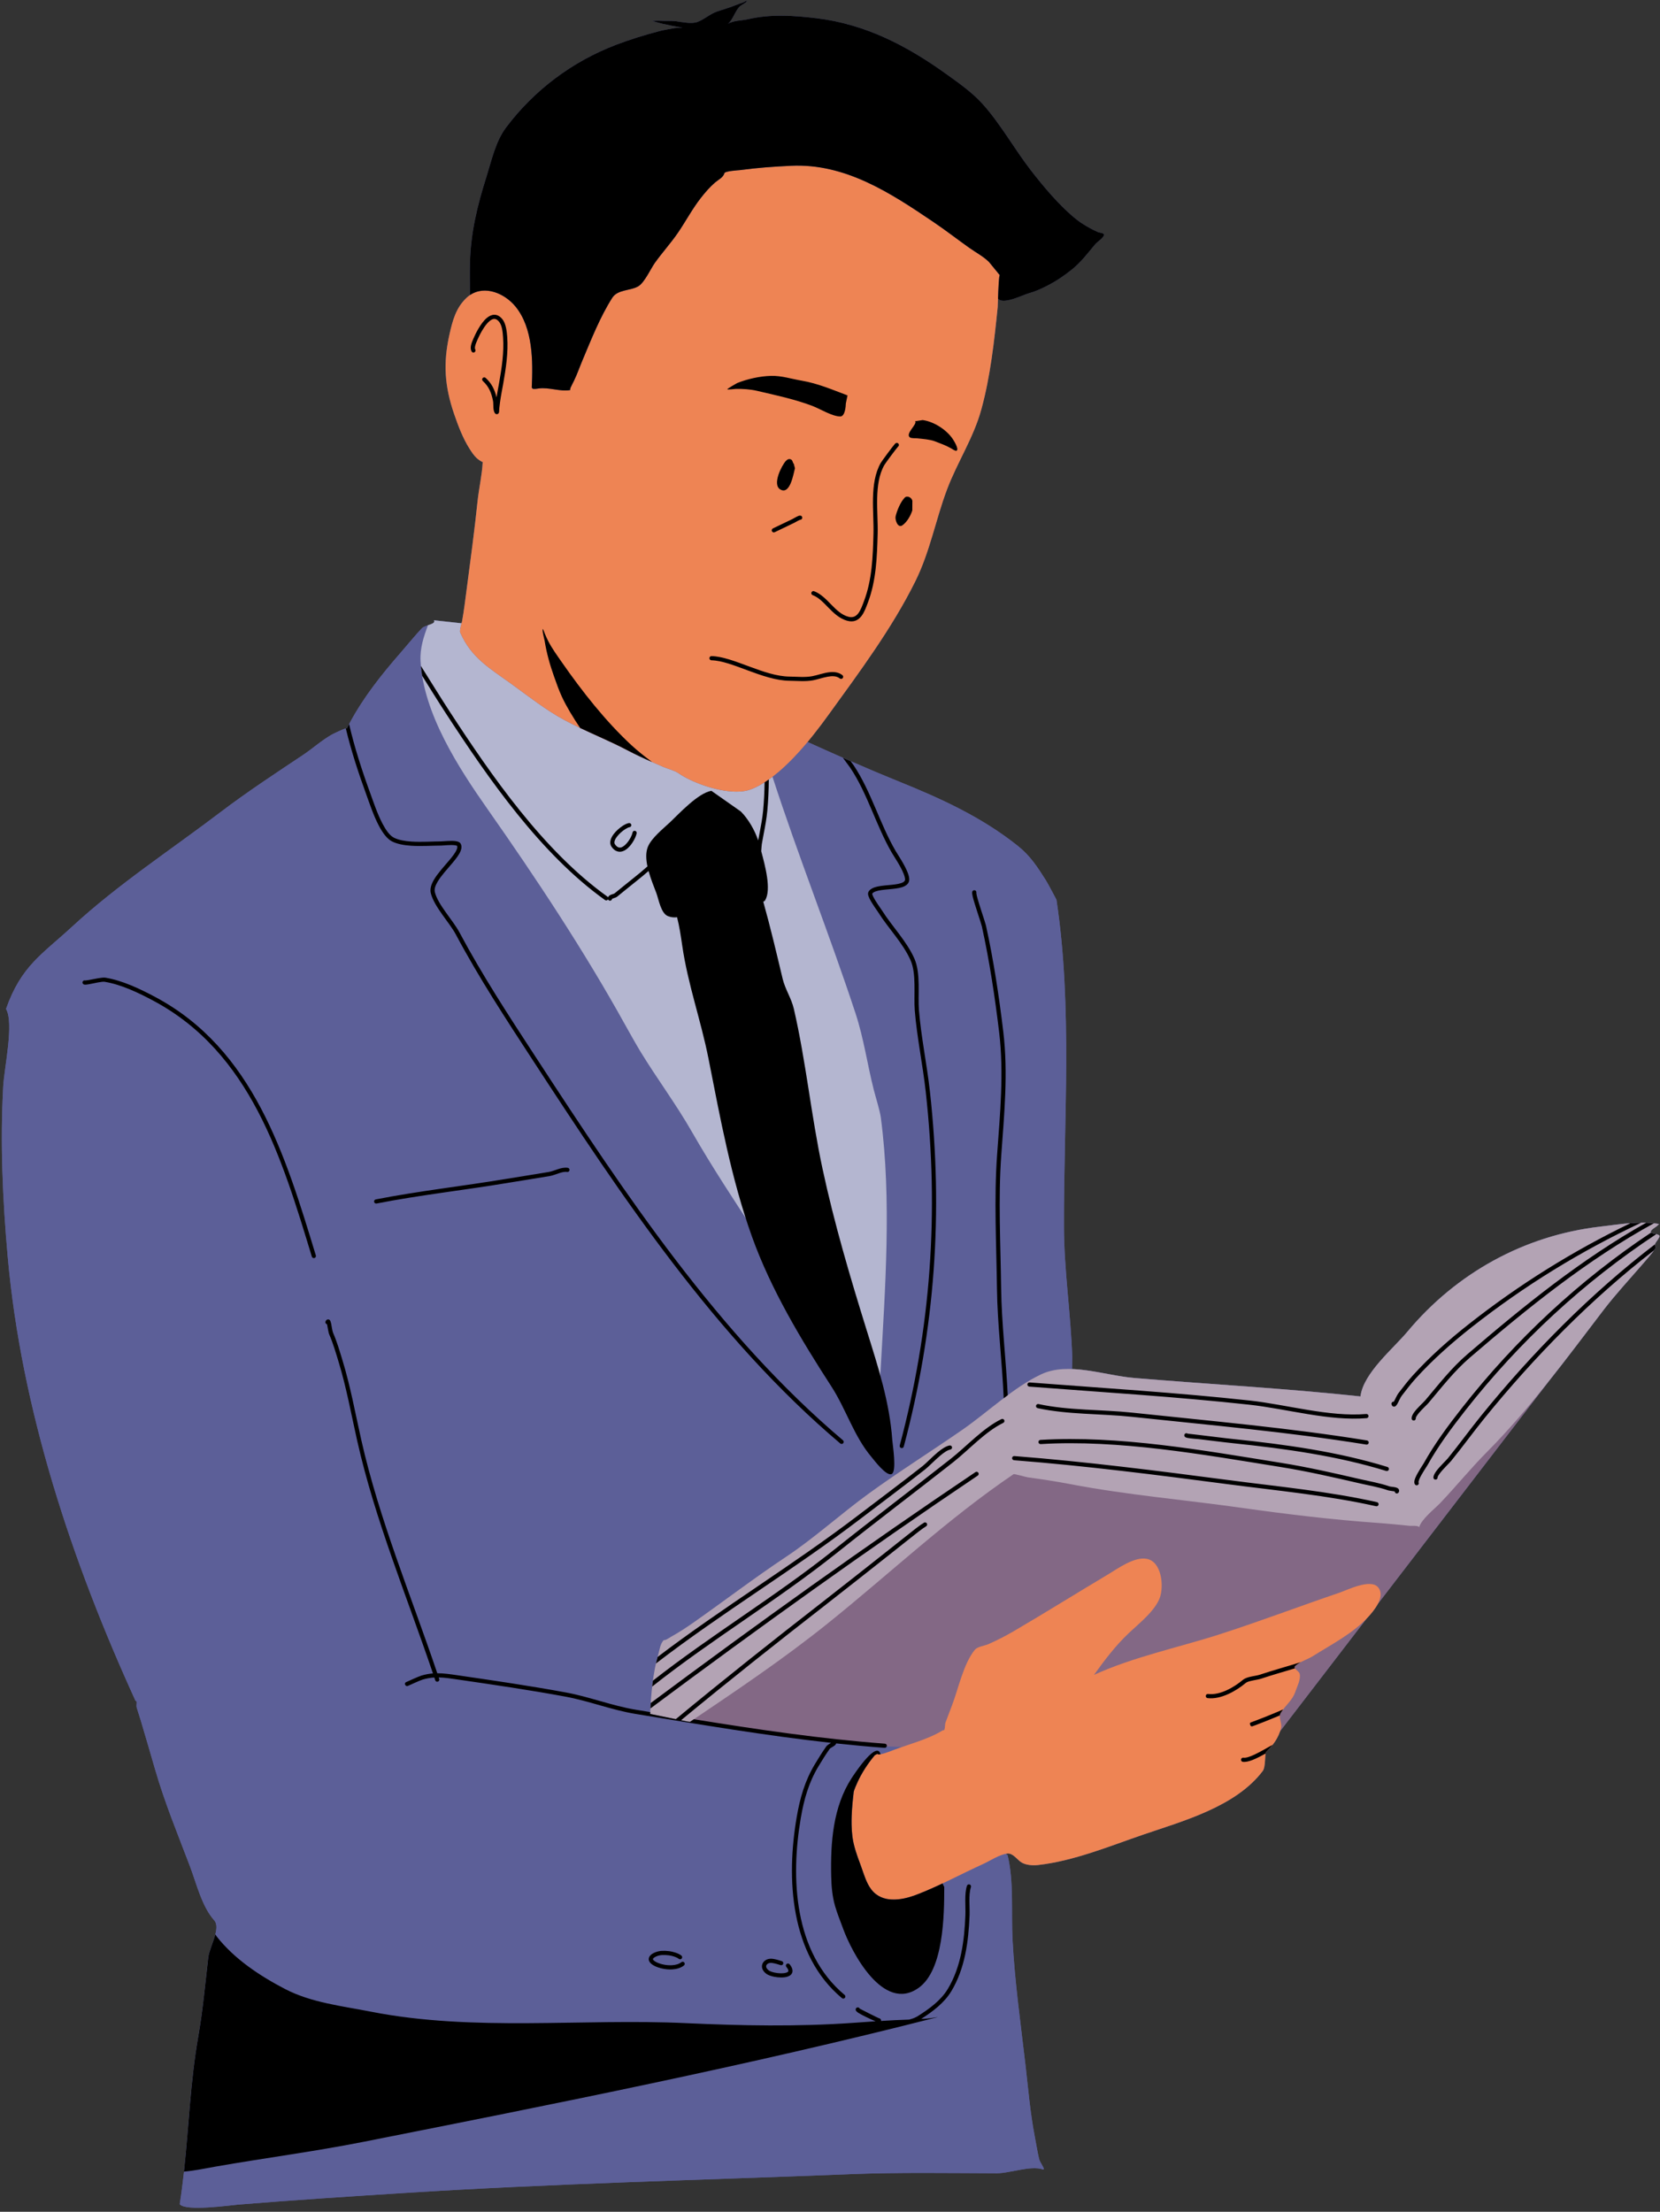 <?xml version="1.0" encoding="UTF-8"?><svg xmlns="http://www.w3.org/2000/svg" xmlns:xlink="http://www.w3.org/1999/xlink" height="1081.8" preserveAspectRatio="xMidYMid meet" version="1.0" viewBox="-0.9 -0.4 812.0 1081.8" width="812.0" zoomAndPan="magnify"><rect x="-0.9" y="-0.4" width="812.0" height="1081.8" fill="#333333" stroke="none"/><g id="change1_1"><path clip-rule="evenodd" d="M814.12,615.059c0.979-0.01,1.951,0.003,2.916,0.042h0.005 c1.102,0.044,2.189,0.125,3.257,0.248c0.854,0.098,1.694,0.221,2.521,0.375l0,0l0,0c-0.277,0.233-0.817,0.835-1.087,1.068 c-0.373,0.322-3.368,2.04-2.906,2.859c0.044,0.079,0.101,0.15,0.169,0.214l0.049,0.044l0.049,0.039l0.005,0.005l0.106,0.074 l0.007,0.005l0.113,0.064l0.01,0.005l0.12,0.059l0.012,0.005l0.13,0.054l0.012,0.005l0.137,0.049l0.01,0.005l0.147,0.044 l0.01,0.003l0.152,0.042l0.01,0.005l0.152,0.037l0.017,0.005l0.056,0.012l0.228,0.052l0.152,0.032 c0.977,0.201,2.023,0.371,2.381,1.006c0.299,0.528-1.784,3.12-2.02,3.581c-0.083,0.167-0.125,0.339-0.142,0.513l-0.005,0.088v0.01 l-0.002,0.086v0.01c0,0.172,0.022,0.344,0.049,0.515l0.012,0.071l0.061,0.361l0.01,0.069l0.007,0.044l0.003,0.022l0.007,0.052 l0.01,0.093l0.007,0.049v0.022l0.003,0.017l0.005,0.069v0.022l0.002,0.083c0,0.034-0.002,0.066-0.005,0.098l-0.007,0.081 l-0.003,0.025l-0.005,0.02l-0.005,0.042l-0.005,0.022l-0.003,0.015l-0.005,0.02l-0.007,0.027l-0.01,0.032l-0.005,0.02l-0.005,0.012 l-0.005,0.02l-0.017,0.042l-0.007,0.022l-0.007,0.017l-0.039,0.076l0,0c-0.017,0.029-0.034,0.059-0.054,0.086l-0.003,0.005 l-0.015,0.02l-0.034,0.044l-0.012,0.012l-0.007,0.012l-0.017,0.017l-0.029,0.032l-0.02,0.02l-0.015,0.015l-0.017,0.015 l-0.022,0.022l-0.034,0.027l-0.02,0.02l-0.015,0.01l-0.017,0.012l-0.052,0.037l-0.027,0.02l-0.007,0.005 c-0.037,0.025-0.074,0.047-0.115,0.071c0.005,0.005,0.007,0.01,0.01,0.015v0.002v0.005l0.003,0.01v0.007v0.005l-0.003,0.005v0.005 l-0.005,0.025l-0.015,0.042l-0.015,0.037c-0.469,1.026-5.285,6.455-5.78,7.03c-6.291,7.283-13.083,14.602-18.927,22.238 l-3.257,4.271l-0.074,0.096l-1.311,1.726l-2.094,2.752l-1.5,1.973l-1.713,2.253l-0.174,0.231l-1.664,2.185l-1.507,1.976 l-0.096,0.128l-0.14,0.182l-1.149,1.502l-0.297,0.388l-0.042,0.054l-0.223,0.295l-1.154,1.502l-0.268,0.349l-0.044,0.056 l-0.25,0.329l-1.166,1.512l-0.231,0.302l-0.044,0.056l-0.282,0.368l-1.181,1.524l-0.191,0.248l-0.042,0.052l-0.317,0.41l-1.2,1.541 l-0.147,0.189l-0.034,0.047l-0.353,0.454l-1.222,1.561l-0.101,0.128l-0.027,0.034l-0.395,0.506l-1.245,1.581l-0.506,0.641 l-1.274,1.603L685.268,801.54c-1.375,2.609-3.483,5.029-4.889,6.546c-0.233,0.25-0.469,0.498-0.707,0.744l-42.196,54.957 c-0.849,2.531-2.099,4.678-3.67,6.681h0.003l-0.039,0.047l-0.174,0.223l-0.108,0.13l-0.042,0.054l-0.042,0.049l-0.081,0.101 l-0.221,0.263l-0.039,0.047c-0.115,0.137-0.231,0.272-0.349,0.408l-0.027,0.029l-0.061,0.069l-0.157,0.177l-0.118,0.133 l-0.059,0.064l-0.044,0.052l-0.074,0.081l-0.258,0.277l-0.034,0.037c-0.123,0.133-0.248,0.265-0.373,0.395l-0.037,0.037 l-0.071,0.074l-0.147,0.155l-0.14,0.142l-0.066,0.069l-0.044,0.044l-0.066,0.069l-0.324,0.324l-0.034,0.042l-0.012,0.015 l-0.022,0.037l-0.01,0.022l-0.022,0.044l-0.01,0.022l-0.029,0.076l-0.025,0.086l-0.037,0.147l-0.01,0.042 c-0.368,1.765-0.113,6.961-1.406,8.677c-13.198,17.491-38.988,24.474-58.519,31.163c-16.499,5.653-33.934,12.889-51.413,14.855 c-2.585,0.292-6.222,0.079-8.444-1.495c-1.865-1.32-4.035-4.475-6.622-4.111c-0.182,0.025-0.361,0.054-0.542,0.091 c0.152,0.459,0.368,0.709,0.67,0.547c3.233,13.09,1.76,28.038,2.462,41.455c1.082,20.685,3.964,40.915,6.35,61.484 c1.345,11.578,2.271,23.107,4.482,34.57c0.732,3.78,1.296,7.602,2.202,11.347c0.415,1.718,3.466,5.567,1.797,4.988 c-5.854-2.035-16.254,1.895-22.432,1.88c-23.87-0.061-47.94-0.496-71.781,0.452c-73.104,2.906-146.016,4.583-219.061,9.259 c-26.735,1.711-53.534,3.422-80.234,5.619c-3.917,0.324-25.78,3.458-28.696-0.187c0.832-5.295,1.502-10.606,2.077-15.928h-0.002 c0.214-1.978,0.415-3.957,0.606-5.935l0.037-0.385l0.167-1.757l0.039-0.43c0.523-5.66,0.979-11.33,1.451-17.003l0.177-2.121 l0.047-0.562l0.064-0.739l0.086-1.033l0.02-0.236l0.012-0.137l0.056-0.663l0.14-1.59l0.015-0.179l0.002-0.042 c0.074-0.827,0.147-1.654,0.221-2.482l0.005-0.044l0.017-0.191l0.155-1.679l0.039-0.432l0.025-0.267l0.042-0.42l0.088-0.948 l0.076-0.758l0.042-0.444l0.032-0.317l0.054-0.55l0.125-1.227l0.047-0.474l0.022-0.214l0.015-0.155l0.027-0.245l0.071-0.67 l0.103-0.965l0.02-0.187l0.005-0.059c0.066-0.596,0.13-1.193,0.199-1.789l0.025-0.219l0.022-0.204 c0.069-0.599,0.137-1.2,0.209-1.799l0.007-0.064l0.02-0.167l0.115-0.965l0.088-0.702l0.027-0.231l0.017-0.125 c0.074-0.597,0.15-1.193,0.226-1.787l0.02-0.155l0.029-0.221l0.083-0.628l0.15-1.122l0.012-0.093l0.01-0.066l0.022-0.16 l0.113-0.805l0.025-0.182l0.02-0.135l0.034-0.253l0.066-0.461l0.052-0.344l0.032-0.223l0.027-0.187l0.039-0.28l0.083-0.555 l0.039-0.26l0.015-0.091c0.059-0.393,0.118-0.783,0.179-1.173l0.16-1.014l0.025-0.16l0.02-0.123l0.042-0.255l0.079-0.491 l0.054-0.319l0.034-0.214l0.034-0.199l0.049-0.299l0.086-0.518l0.044-0.263l0.02-0.106c0.066-0.39,0.135-0.783,0.204-1.173 c2.275-12.908,3.368-25.77,4.912-38.76l0.034-0.245l0.005-0.039l0.012-0.071l0.022-0.14l0.007-0.047l0.005-0.034l0.015-0.071 l0.02-0.103l0.015-0.071l0.01-0.054l0.012-0.059l0.015-0.076l0.022-0.103l0.015-0.069l0.01-0.042l0.012-0.054l0.034-0.14 l0.017-0.076l0.012-0.054l0.059-0.223l0.012-0.047c0.025-0.098,0.052-0.196,0.079-0.297c0.047-0.167,0.096-0.336,0.147-0.508 l0.015-0.049l0.012-0.042c0.049-0.16,0.101-0.321,0.152-0.484l0.017-0.059l0.16-0.484l0.029-0.093l0.005-0.012 c0.071-0.218,0.147-0.439,0.223-0.66l0.012-0.034l0.074-0.211l0.115-0.331l0.039-0.103l0.025-0.074l0.066-0.182l0.093-0.268 l0.39-1.09l0.187-0.523l0.064-0.184l0.231-0.663l0.015-0.049l0.243-0.722l0.029-0.091l0.194-0.604l0.147-0.481l0.091-0.317 l0.103-0.363l0.096-0.361c0.722-2.781,0.881-5.316-0.569-6.929c-5.999-6.669-8.741-18.22-11.858-26.423 c-6.023-15.844-12.351-31.124-17.074-47.478c-2.297-7.95-4.612-15.896-6.978-23.826c-0.631-2.108-1.318-4.192-1.978-6.291 c-0.326-1.038,0.425-3.728-0.54-3.223C46.443,780.733,21.77,706.738,15.06,631.612c-2.462-27.54-3.726-55.637-2.185-83.263 c0.511-9.158,5.388-30.952,1.365-37.827c7.447-21.104,17.552-26.597,32.449-40.35c22.277-20.562,48.234-37.481,72.372-55.824 c12.992-9.877,26.796-18.934,40.348-27.967c4.833-3.223,9.119-7.165,14.197-10.034c0.28-0.16,6.1-3.107,7.15-3.041l0,0l0.044,0.005 l0.017,0.005h0.007l0.017,0.005l0.005,0.002c0.01,0.005,0.02,0.01,0.027,0.015h0.002l0.015,0.015l0.005,0.005l0.005,0.005v0.002 c0.007,0.007,0.01,0.015,0.012,0.025l0.002,0.002l0.002,0.02v0.01v0.005v0.005c0,0.012-0.002,0.025-0.007,0.037 c0.101-0.201,0.204-0.405,0.307-0.606l0.02-0.039l0.096-0.189l0.15-0.292l0.037-0.069l0.047-0.096l0.128-0.243l0.079-0.152 l0.034-0.066l0.093-0.179l0.339-0.641c6.787-12.764,15.829-24.111,25.358-34.999c3.348-3.829,6.541-7.832,10.034-11.529 c0.626-0.663,1.831-1.1,3.004-1.502l0.533-0.182l0.491-0.174l0.044-0.015l0.25-0.093l0.098-0.039l0.187-0.074l0.103-0.044 l0.172-0.076l0.11-0.049l0.039-0.02l0.187-0.096l0.017-0.007l0.162-0.093l0.034-0.022l0.037-0.025l0.064-0.042l0.034-0.025 l0.061-0.047l0.029-0.022l0.081-0.069l0.074-0.071l0.022-0.022l0.047-0.049l0.022-0.029l0.037-0.049l0.017-0.027l0.039-0.064 l0.007-0.015l0.037-0.079l0.007-0.025l0.02-0.059l0.007-0.029l0.01-0.059l0.005-0.029l0.002-0.066v-0.025l-0.007-0.091l-0.002-0.02 l-0.017-0.076l-0.01-0.032l-0.02-0.066l-0.015-0.037l-0.032-0.071l-0.015-0.032l-0.059-0.106l13.537,1.478l0.155-0.606 c0.049-0.189,0.083-0.341,0.103-0.452c0.935-5.209,1.573-10.496,2.261-15.741c1.873-14.283,3.807-28.546,5.304-42.869 c0.668-6.367,2.194-12.813,2.521-19.195c-0.43-0.02-2.229-1.286-2.877-1.875c-1.475-1.338-2.575-3.08-3.635-4.752 c-3.206-5.051-5.53-11.21-7.459-16.833c-4.666-13.601-5.444-24.872-2.293-38.959c1.507-6.74,3.13-12.923,8.264-17.818 c0.574-0.547,1.168-1.026,1.777-1.441c-0.032-5.177-0.152-10.353-0.022-15.532c0.385-15.176,3.584-28.097,8.098-42.442 c2.511-7.982,4.47-17.209,9.556-23.974c13.804-18.362,32.432-32.302,53.855-40.468c6.892-2.626,13.824-4.767,20.947-6.637 c2.489-0.653,5.118-1.053,7.646-1.527c1.154-0.216,4.671-0.103,3.51-0.277c-3.188-0.474-6.254-1.109-9.386-1.826 c-1.711-0.393-5.074-1.399-5.074-1.399s2.786-0.164,4.173-0.071c2.644,0.182,5.28-0.118,7.911,0.275 c2.815,0.42,7.059,1.271,9.759,0.39c3.301-1.078,6.46-4.094,10.073-5.275c3.134-1.021,6.271-1.964,9.335-3.193 c1.033-0.415,2.091-0.81,3.157-1.132c0.626-0.187,1.951-1.276,1.856-0.628c-0.078,0.515-2.931,2.054-3.419,2.531 c-2.334,2.261-3.456,6.782-5.869,8.569c2.685-1.748,6.797-1.588,9.83-2.297c11.087-2.585,22.223-1.841,33.426-0.506 c24.003,2.864,44.322,13.461,63.541,27.258c6.208,4.455,12.732,9.013,17.867,14.727c8.76,9.747,15.432,21.863,23.465,32.265 c6.247,8.088,14.472,17.911,22.476,24.219c3.014,2.376,6.752,4.477,10.248,6.068c1.063,0.484,3.778,0.449,3.095,1.794 c-0.913,1.797-3.058,2.845-4.335,4.369c-3.598,4.3-6.863,8.655-11.266,12.194c-3.898,3.132-7.749,5.731-12.187,7.999 c-2.909,1.485-5.719,2.766-8.868,3.638c-2.916,0.808-11.581,5.253-14.656,3.095c-0.159-0.113-0.309-0.236-0.456-0.373 c0.039-1.114,0.086-2.361,0.14-3.611c-0.155,3.613-0.253,7.194-0.302,7.693c-1.679,16.627-3.571,33.919-8.009,50.06 c-3.854,14.018-11.762,25.797-16.772,39.116c-5.569,14.803-8.301,30.323-15.439,44.776c-11.384,23.046-27.542,44.717-42.552,65.455 c-2.869,3.964-6.345,8.613-10.231,13.274c5.756,2.599,11.517,5.182,17.292,7.724l1.34,0.587 c8.613,3.782,17.268,7.472,25.991,10.996c20.834,8.419,40.657,17.486,58.244,31.526c6.107,4.875,9.578,10.294,13.694,16.782 c1.156,1.821,5.189,9.546,5.189,9.546c7.931,52.439,3.539,107.067,3.665,159.965c0.052,21.158,3.336,42.4,4.057,63.573 c0.017,0.503-0.027,2.982-0.113,5.996l0.474,0.02l0.093,0.005l0.108,0.005l0.135,0.007l0.137,0.007l0.309,0.017l0.142,0.007 l0.103,0.007l0.395,0.027l0.11,0.007l0.118,0.007l0.128,0.01l0.12,0.01l0.353,0.029c0.339,0.027,0.68,0.059,1.019,0.091 l0.064,0.005l0.123,0.015l0.385,0.037l0.336,0.037l0.118,0.012l0.086,0.01l0.194,0.022l0.673,0.078l0.049,0.005 c0.292,0.037,0.587,0.074,0.881,0.113l0.047,0.007l0.118,0.015l0.444,0.059l0.294,0.042l0.111,0.017l0.103,0.015l0.231,0.032 l0.562,0.083l0.074,0.01l0.025,0.005c0.307,0.044,0.611,0.093,0.918,0.14l0.029,0.005l0.096,0.015l0.518,0.083l0.155,0.025 c0.42,0.069,0.839,0.14,1.262,0.211l0.069,0.012l0.214,0.037l0.604,0.103l0.471,0.083l0.194,0.034l0.147,0.027l0.16,0.027 l0.356,0.064l0.82,0.147l0.574,0.106l0.191,0.034l0.498,0.093l0.219,0.039l1.082,0.199l1.956,0.361l0.368,0.066l1.36,0.245 l0.943,0.164l0.211,0.037l1.264,0.214l0.562,0.091l0.219,0.034l0.844,0.133l0.184,0.027l0.665,0.098l0.272,0.039l0.619,0.086 l0.238,0.032l0.832,0.108l0.12,0.015l0.712,0.083l0.258,0.027l0.599,0.064l0.248,0.025l0.82,0.074 c36.776,3.083,73.857,5.059,110.585,9.016l0.034-0.265c1.495-11.269,16.085-23.215,22.957-31.455 c23.905-28.647,57.154-47.012,94.139-51.317l0,0c5.245-0.609,11.031-1.51,16.73-1.836l0.174-0.01l0.081-0.005l0.253-0.015 l0.233-0.01l0.093-0.005l0.223-0.01l0.373-0.017l0.425-0.015l0.294-0.01h0.032l0.172-0.005l0.304-0.007l0.145-0.002l0.137-0.003 l0.331-0.007L814.12,615.059z M822.819,615.724c0.027-0.022,0.125-0.12,0.169-0.086l0,0c0.007,0.01,0.007,0.029,0,0.059 l-0.017,0.056L822.819,615.724L822.819,615.724L822.819,615.724z M371.872,404.247h-0.582c0.265,0.002,0.528,0,0.79-0.005 L371.872,404.247z M368.205,404.083l-0.16-0.017L368.205,404.083z M377.881,403.376l0.059-0.02L377.881,403.376z M378.273,403.246 l0.069-0.025L378.273,403.246z M362.066,403.067l0.547,0.12L362.066,403.067z M361.479,402.927l0.491,0.115L361.479,402.927z M360.745,402.748l-0.538-0.14L360.745,402.748z M357.096,401.702l0.457,0.145L357.096,401.702z M381.923,401.628l0.02-0.01 L381.923,401.628z M383.327,400.87l-0.017,0.01L383.327,400.87z M353.421,400.414l0.547,0.209L353.421,400.414z M352.884,400.205 l0.449,0.174L352.884,400.205z M352.334,399.984l0.322,0.13L352.334,399.984z M352.184,399.925l-0.145-0.061L352.184,399.925z M385.313,399.677l0.039-0.025l-0.074,0.047L385.313,399.677z M351.143,399.488l0.199,0.086L351.143,399.488z M350.628,399.265 l0.378,0.164L350.628,399.265z M385.703,399.427l0.113-0.071l0.123-0.083L385.703,399.427z M350.331,399.135l-0.241-0.108 L350.331,399.135z M386.297,399.036l0.022-0.015l0.142-0.096l0.039-0.025L386.297,399.036z M387.981,397.866l-0.341,0.245 l0.091-0.064L387.981,397.866z M388.764,397.294l-0.535,0.393l0.464-0.339L388.764,397.294z M346.512,397.259l0.317,0.169 L346.512,397.259z M345.962,396.955l0.425,0.236L345.962,396.955z M389.415,396.8l-0.457,0.346l0.214-0.16L389.415,396.8z M345.547,396.719l0.371,0.211L345.547,396.719z M390.126,396.248c-0.191,0.15-0.385,0.299-0.577,0.449L390.126,396.248z M344.83,396.295l-0.135-0.081L344.83,396.295z M390.738,395.76l-0.481,0.385l0.258-0.206L390.738,395.76z M391.452,395.176 c-0.191,0.157-0.38,0.314-0.572,0.469L391.452,395.176z M342.135,394.604l0.204,0.106c0.265,0.14,0.503,0.282,0.707,0.425 l0.339,0.236l-0.339-0.236C342.79,394.955,342.481,394.778,342.135,394.604z M392.053,394.675l-0.479,0.4l0.272-0.226 L392.053,394.675z M392.768,394.064c-0.189,0.162-0.378,0.324-0.567,0.484L392.768,394.064z M393.357,393.546l-0.474,0.417 l0.285-0.25L393.357,393.546z M394.071,392.91c-0.187,0.167-0.373,0.334-0.557,0.498L394.071,392.91z M394.65,392.382l-0.471,0.43 l0.299-0.27L394.65,392.382z M395.362,391.724c-0.184,0.169-0.366,0.341-0.55,0.511L395.362,391.724z M331.33,390.23 c0.741,0.322,1.483,0.643,2.224,0.967C332.813,390.873,332.071,390.551,331.33,390.23l-1.043-0.459L331.33,390.23z M395.931,391.184l-0.469,0.444l0.314-0.295L395.931,391.184z M396.638,390.507c-0.179,0.172-0.358,0.346-0.54,0.518 L396.638,390.507z M328.895,389.152c0.459,0.206,0.918,0.41,1.379,0.614C329.813,389.562,329.354,389.358,328.895,389.152z M397.608,389.552l-0.191,0.189l0.066-0.066L397.608,389.552z M328.012,388.757l0.535,0.241L328.012,388.757l-0.542-0.245 L328.012,388.757z M398.401,388.752l-0.191,0.194l0.118-0.118L398.401,388.752z M325.754,387.723 c0.452,0.211,0.906,0.42,1.362,0.626C326.659,388.143,326.205,387.935,325.754,387.723z M324.713,387.24l0.096,0.044 L324.713,387.24l-0.152-0.071L324.713,387.24z M400.104,386.987l-0.179,0.189l0.069-0.071L400.104,386.987z M400.872,386.167 l-0.162,0.174l0.106-0.113L400.872,386.167z M402.527,384.353l-0.16,0.179l0.066-0.074L402.527,384.353z M403.27,383.519 l-0.123,0.137l0.083-0.093L403.27,383.519z M404.022,382.662l-0.005,0.005L404.022,382.662z M404.868,381.68l-0.133,0.155 l0.061-0.069L404.868,381.68z M312.516,381.16l-0.037-0.02L312.516,381.16z M405.583,380.841l-0.064,0.076l0.047-0.054 L405.583,380.841z M302.781,376.656l1.124,0.511L302.781,376.656l-1.784-0.812L302.781,376.656z M300.84,375.772l0.034,0.017 L300.84,375.772l-0.133-0.059L300.84,375.772z M298.898,374.884l0.253,0.115L298.898,374.884l-0.295-0.137L298.898,374.884z M296.962,373.985l0.376,0.174L296.962,373.985l-0.282-0.133L296.962,373.985z M295.995,373.534l0.4,0.187L295.995,373.534 l-0.842-0.4L295.995,373.534z M289.912,370.551c1.713,0.879,3.444,1.728,5.184,2.555 C293.356,372.279,291.625,371.43,289.912,370.551z M286.572,368.779l0.469,0.258L286.572,368.779l-0.547-0.307L286.572,368.779z M279.92,364.756l0.756,0.488L279.92,364.756l-0.196-0.128L279.92,364.756z M275.835,362.005c0.272,0.187,0.542,0.373,0.812,0.56 C276.378,362.378,276.108,362.191,275.835,362.005z M263.126,352.773c0.52,0.383,1.041,0.763,1.559,1.146l3.093,2.278 c-2.089-1.539-4.158-3.071-6.205-4.553L263.126,352.773z M255.703,347.476l0.673,0.476L255.703,347.476l-0.258-0.182 L255.703,347.476z M241.796,335.363c0.187,0.231,0.373,0.459,0.562,0.685C242.169,335.822,241.98,335.594,241.796,335.363z M238.61,330.731c0.844,1.443,1.748,2.774,2.702,4.016c-0.844-1.097-1.647-2.263-2.405-3.515L238.61,330.731z M237.466,328.635 c0.137,0.27,0.275,0.533,0.417,0.795l-0.137-0.255L237.466,328.635z M236.376,326.306l0.002,0.01l-0.005-0.012L236.376,326.306z M236.337,326.139l0.002,0.01l-0.002-0.025V326.139z M236.317,325.827v0.015v-0.025V325.827z M236.381,325.044L236.381,325.044z M247.426,243.04l0.012-0.268C247.554,242.967,247.537,243.045,247.426,243.04z M286.92,208.004c0.312,0.015,0.623,0.022,0.93,0.02 l-0.464-0.005L286.92,208.004z M290.131,207.876c0.027,0.044,0.044,0.007,0.061-0.076 C290.175,207.884,290.158,207.921,290.131,207.876z M279.282,207.059c0.95,0.098,1.907,0.238,2.862,0.38 C281.189,207.297,280.231,207.16,279.282,207.059z M272.063,207.219l-0.177-0.032c0.943,0.199,2.018-0.012,2.958-0.14 c0.157-0.022,0.312-0.039,0.471-0.056l-0.236,0.027c-0.079,0.01-0.157,0.02-0.236,0.029 C273.963,207.167,272.964,207.359,272.063,207.219z M271.564,206.74c0.056,0.101,0.118,0.253,0.194,0.351 c-0.054-0.069-0.098-0.164-0.14-0.25L271.564,206.74z M290.317,206.897l0.022-0.079c0.01-0.022,0.017-0.047,0.027-0.071 l-0.027,0.071L290.317,206.897z M271.471,205.456l-0.054,1.217c0.044-0.938,0.083-1.892,0.118-2.864 C271.515,204.364,271.493,204.914,271.471,205.456z M293.884,199.136c-0.545,1.36-1.117,2.707-1.76,4.025 C292.767,201.843,293.339,200.496,293.884,199.136z M295.923,193.991l0.258-0.619c-0.461,1.095-0.898,2.202-1.33,3.311 C295.202,195.783,295.555,194.885,295.923,193.991z M271.594,194.556c0.01,0.331,0.017,0.665,0.025,0.997 c-0.012-0.55-0.027-1.102-0.049-1.657L271.594,194.556z M297.808,189.487l-0.012,0.027L297.808,189.487z M271.11,187.661 c-0.039-0.344-0.083-0.69-0.128-1.033l0.083,0.658L271.11,187.661z M268.963,177.386c0.255,0.781,0.486,1.571,0.697,2.371 C269.449,178.957,269.218,178.167,268.963,177.386z M268.268,175.43c-0.101-0.26-0.204-0.518-0.309-0.776l0.241,0.594 L268.268,175.43z M308.088,167.259c-0.974,1.748-1.905,3.53-2.798,5.336C306.183,170.788,307.114,169.006,308.088,167.259z M263.202,166.682c0.088,0.103,0.177,0.209,0.263,0.314c0.076,0.093,0.152,0.189,0.226,0.282c-0.074-0.093-0.15-0.189-0.226-0.282 L263.202,166.682z M262.934,166.37l0.179,0.209l-0.157-0.184L262.934,166.37z M262.659,166.063l0.167,0.184l-0.133-0.145 L262.659,166.063z M262.377,165.761l0.162,0.174l-0.113-0.125L262.377,165.761z M262.087,165.462l0.164,0.169l-0.101-0.106 L262.087,165.462z M261.793,165.167l0.167,0.164l-0.091-0.088L261.793,165.167z M261.491,164.878l0.169,0.162l-0.076-0.074 L261.491,164.878z M261.182,164.593l0.174,0.16l-0.064-0.059L261.182,164.593z M260.865,164.311l0.182,0.16l-0.052-0.047 L260.865,164.311z M260.541,164.031l0.191,0.164l-0.039-0.034L260.541,164.031z M260.195,163.746l0.218,0.177l-0.025-0.02 L260.195,163.746z M259.761,163.4c0.11,0.086,0.221,0.172,0.329,0.26L259.761,163.4z M259.424,163.147l0.314,0.236l-0.297-0.226 L259.424,163.147z M259.086,162.899l0.223,0.162l-0.194-0.14L259.086,162.899z M258.742,162.659l0.206,0.145l-0.162-0.113 L258.742,162.659z M258.393,162.426l0.201,0.133l-0.14-0.093L258.393,162.426z M258.04,162.197l0.199,0.128l-0.12-0.081 L258.04,162.197z M257.684,161.976l0.199,0.123l-0.106-0.069L257.684,161.976z M257.323,161.76l0.201,0.118l-0.091-0.054 L257.323,161.76z M256.957,161.552l0.204,0.115l-0.076-0.042L256.957,161.552z M311.628,161.667l0.155-0.155l0.162-0.147 C311.836,161.461,311.731,161.562,311.628,161.667z M256.584,161.351l0.211,0.113l-0.059-0.032L256.584,161.351z M256.206,161.154 l0.221,0.113l-0.044-0.022L256.206,161.154z M241.558,161.135l-0.022,0.012L241.558,161.135z M255.809,160.96l0.245,0.118 l-0.027-0.015L255.809,160.96z M241.909,160.919l-0.029,0.017L241.909,160.919z M255.306,160.727 c0.125,0.054,0.25,0.113,0.376,0.172L255.306,160.727z M242.262,160.717l-0.029,0.017L242.262,160.717z M254.925,160.563 l0.319,0.137l-0.302-0.133L254.925,160.563z M313.763,160.19c-0.302,0.142-0.594,0.302-0.871,0.476 c0.216-0.137,0.442-0.263,0.675-0.38L313.763,160.19z M242.613,160.533l-0.022,0.01L242.613,160.533z M254.542,160.406l0.241,0.098 l-0.206-0.086L254.542,160.406z M242.957,160.364l-0.002,0.002L242.957,160.364z M254.159,160.258l0.221,0.083l-0.174-0.066 L254.159,160.258z M253.771,160.118l0.216,0.079l-0.15-0.056L253.771,160.118z M253.381,159.988l0.214,0.071l-0.13-0.044 L253.381,159.988z M243.678,160.055l-0.012,0.005L243.678,160.055z M252.991,159.868l0.214,0.064l-0.113-0.037L252.991,159.868z M244.051,159.915l-0.029,0.01L244.051,159.915z M252.598,159.755l0.214,0.059l-0.096-0.027L252.598,159.755z M244.422,159.789 l-0.034,0.01L244.422,159.789z M252.203,159.652l0.214,0.054l-0.076-0.022L252.203,159.652z M244.79,159.677l-0.029,0.007 L244.79,159.677z M251.805,159.556l0.216,0.049l-0.059-0.015L251.805,159.556z M245.144,159.578l-0.015,0.005l0.238-0.059 L245.144,159.578z M251.403,159.473l0.223,0.044l-0.044-0.01L251.403,159.473z M245.887,159.411l-0.331,0.069l0.339-0.069H245.887z M250.986,159.394l0.245,0.044l-0.027-0.005L250.986,159.394z M246.263,159.345l-0.199,0.034l0.223-0.039L246.263,159.345z M499.648,159.127l-0.01,0.253l0.025-0.557L499.648,159.127z M250.443,159.311c0.13,0.017,0.26,0.037,0.39,0.059L250.443,159.311z M246.639,159.289l-0.169,0.025l0.211-0.029L246.639,159.289z M250.045,159.262l0.285,0.034l-0.27-0.032L250.045,159.262z M247.017,159.245l-0.15,0.017l0.206-0.022L247.017,159.245z M249.648,159.222l0.231,0.022l-0.199-0.02L249.648,159.222z M247.395,159.21l-0.13,0.012l0.206-0.017L247.395,159.21z M249.25,159.195l0.218,0.015l-0.169-0.012L249.25,159.195z M247.775,159.188l-0.115,0.005l0.206-0.01L247.775,159.188z M248.853,159.178l0.211,0.007l-0.147-0.005L248.853,159.178z M248.155,159.173l-0.098,0.005l0.206-0.005H248.155z M248.455,159.173h0.209l-0.128-0.002L248.455,159.173z M320.781,158.184 l-0.216,0.061L320.781,158.184l0.091-0.025L320.781,158.184z M499.712,157.728l-0.015,0.322l0.022-0.427L499.712,157.728z M321.664,157.909c0.128-0.044,0.255-0.091,0.38-0.137l-0.206,0.074L321.664,157.909z M324.708,156.142 c-0.199,0.194-0.4,0.373-0.599,0.53C324.308,156.515,324.509,156.338,324.708,156.142z M499.783,156.38l-0.005,0.118l0.017-0.312 L499.783,156.38z M324.99,155.857l-0.034,0.037L324.99,155.857l0.039-0.042L324.99,155.857z M499.862,155.121l-0.012,0.201 l0.022-0.349L499.862,155.121z M499.903,154.539l-0.02,0.253l0.042-0.557L499.903,154.539z M499.994,153.459l-0.056,0.619 C499.957,153.862,499.975,153.653,499.994,153.459z M327.209,152.941l-0.272,0.407L327.209,152.941z M500.036,153.044l-0.005,0.032 l0.01-0.086L500.036,153.044z M500.083,152.644l-0.007,0.056l0.01-0.081L500.083,152.644z M500.132,152.303l-0.002,0.017 l0.007-0.049L500.132,152.303z M500.183,152.026l-0.007,0.039l0.015-0.076L500.183,152.026z M500.208,151.913l-0.007,0.037 l0.027-0.106L500.208,151.913z M500.267,151.731l-0.034,0.093C500.245,151.788,500.254,151.758,500.267,151.731z M500.289,151.682 L500.289,151.682l0.002-0.002L500.289,151.682z M500.316,151.643l-0.002,0.005l0.01-0.01L500.316,151.643z M500.328,151.633 c0.005-0.002,0.01-0.007,0.017-0.007L500.328,151.633z M334.438,141.893c-0.592,0.756-1.176,1.517-1.748,2.285 C333.262,143.408,333.846,142.649,334.438,141.893z M491.953,142.598c-0.309-0.218-0.619-0.434-0.933-0.648l0.623,0.432 L491.953,142.598z M485.385,138.229c0.373,0.268,0.753,0.528,1.144,0.788l-0.545-0.368L485.385,138.229z M339.531,135.487 l-0.371,0.471L339.531,135.487l0.52-0.673L339.531,135.487z M473.466,129.532c2.111,1.524,4.205,3.071,6.301,4.612 C477.67,132.603,475.579,131.057,473.466,129.532z M342.324,131.746c-0.125,0.177-0.25,0.353-0.376,0.528 C342.074,132.1,342.199,131.923,342.324,131.746z M343.343,130.266l-0.201,0.297L343.343,130.266z M461.949,121.629 c0.781,0.52,1.561,1.041,2.337,1.561c-1.436-0.962-2.874-1.922-4.325-2.877L461.949,121.629z M445.734,111.523 c2.676,1.512,5.317,3.103,7.928,4.737c-2.948-1.846-5.935-3.633-8.966-5.321L445.734,111.523z M432.462,104.891 c-0.54-0.231-1.08-0.457-1.622-0.68l1.09,0.452L432.462,104.891z M365.355,102.5c-0.032,0.059-0.064,0.115-0.093,0.172 C365.291,102.616,365.323,102.559,365.355,102.5z M365.677,101.676c-0.01,0.015-0.02,0.032-0.027,0.049l-0.017,0.052 c0.005-0.017,0.012-0.034,0.017-0.052L365.677,101.676z M424.014,101.725c-0.312-0.098-0.623-0.196-0.935-0.295l0.562,0.177 L424.014,101.725z M369.403,100.613c-0.945,0.12-1.89,0.277-2.597,0.479C367.513,100.89,368.455,100.733,369.403,100.613z M420.818,100.77l0.567,0.16l0.056,0.017C421.235,100.885,421.027,100.826,420.818,100.77z M370.618,100.473l-0.469,0.052 L370.618,100.473l0.103-0.01L370.618,100.473z M374.776,100.038l-1.166,0.155L374.776,100.038l1.134-0.14L374.776,100.038z M393.514,98.374c-3.667,0.211-7.29,0.471-10.92,0.808l1.556-0.14c3.63-0.317,7.258-0.557,10.937-0.754L393.514,98.374z M412.158,98.887l0.587,0.096c0.385,0.064,0.773,0.13,1.159,0.199C413.324,99.076,412.743,98.981,412.158,98.887z M409.201,98.49 l0.216,0.027L409.201,98.49l-0.196-0.022L409.201,98.49z M401.957,98.053c0.41,0.002,0.817,0.01,1.222,0.02l-0.609-0.012 c-0.407-0.007-0.817-0.01-1.227-0.01L401.957,98.053z M285.548,207.899c0.302,0.032,0.601,0.056,0.898,0.079l-0.474-0.037 L285.548,207.899z M290.833,205.758c-0.091,0.182-0.177,0.366-0.265,0.55l0.209-0.437L290.833,205.758z M300.28,183.608 l-0.832,1.964L300.28,183.608z M301.549,180.668c0.989-2.258,2.01-4.507,3.08-6.723c-1.225,2.538-2.386,5.115-3.508,7.702 L301.549,180.668z M266.901,172.332l0.28,0.572c-0.412-0.854-0.857-1.689-1.34-2.501 C266.216,171.031,266.57,171.677,266.901,172.332z M311.424,161.883c-0.083,0.091-0.162,0.184-0.241,0.28l0.145-0.172 L311.424,161.883z M314.166,160.008c0.091-0.039,0.182-0.079,0.275-0.113c-0.162,0.064-0.322,0.13-0.479,0.201L314.166,160.008z M322.445,157.61l-0.199,0.083c0.322-0.13,0.633-0.27,0.93-0.427C322.941,157.391,322.698,157.504,322.445,157.61z M494.82,144.932 l0.01,0.01l0.26,0.255C495.002,145.109,494.911,145.02,494.82,144.932z M347.054,124.437l-0.663,1.068l-0.663,1.065 C346.173,125.86,346.612,125.148,347.054,124.437z M350.395,119.125c0.574-0.876,1.159-1.745,1.762-2.604l0.363-0.513 c-0.977,1.365-1.905,2.761-2.808,4.17L350.395,119.125z M353.264,114.989c0.128-0.169,0.253-0.339,0.38-0.506l0.385-0.501 c-0.388,0.498-0.768,1.004-1.139,1.514L353.264,114.989z M354.837,112.959c0.135-0.172,0.272-0.341,0.412-0.511l0.42-0.511 c-0.422,0.508-0.837,1.021-1.24,1.532L354.837,112.959z M357.407,109.93c0.744-0.822,1.514-1.622,2.307-2.378 c-0.952,0.908-1.87,1.875-2.752,2.874L357.407,109.93z M361.31,106.118l-0.142,0.118c0.147-0.123,0.142-0.118,0.287-0.236 l0.307-0.233C361.605,105.885,361.452,106.001,361.31,106.118z M364.528,103.607c-0.614,0.631-1.387,1.173-2.113,1.689 l-0.334,0.238C362.901,104.945,363.819,104.336,364.528,103.607z M417.966,100.034l0.572,0.14 c-0.572-0.142-1.146-0.277-1.723-0.405C417.198,99.854,417.583,99.943,417.966,100.034z" fill="#5c5f98" fill-rule="evenodd" transform="translate(-12.202 -17.443)"/></g><g id="change1_2"><path clip-rule="evenodd" d="M510.77,873.191c-1.728,8.846-3.265,17.719-4.592,26.725 c-0.94,6.394-2.803,13.036-3.08,19.501c-0.015,0.363-0.098,5.459,1.028,4.858c3.233,13.09,1.76,28.038,2.462,41.455 c1.082,20.685,3.964,40.915,6.35,61.484c1.345,11.578,2.271,23.107,4.482,34.57c0.732,3.78,1.296,7.602,2.202,11.347 c0.415,1.718,3.466,5.567,1.797,4.988c-5.854-2.035-16.254,1.895-22.432,1.88c-23.87-0.061-47.94-0.496-71.781,0.452 c-73.104,2.906-146.016,4.583-219.061,9.259c-26.735,1.711-53.534,3.422-80.234,5.619c-3.917,0.324-25.78,3.458-28.696-0.187 c4.271-27.182,4.271-54.771,9.077-82.043c2.275-12.908,3.368-25.77,4.912-38.76c0.616-5.164,6.308-14.241,2.85-18.085 c-5.999-6.669-8.741-18.22-11.858-26.423c-6.023-15.844-12.351-31.124-17.074-47.478c-2.297-7.95-4.612-15.896-6.978-23.826 c-0.631-2.108-1.318-4.192-1.978-6.291c-0.326-1.038,0.425-3.728-0.54-3.223C46.443,780.733,21.77,706.738,15.06,631.612 c-2.462-27.54-3.726-55.637-2.185-83.263c0.511-9.158,5.388-30.952,1.365-37.827c7.447-21.104,17.552-26.597,32.449-40.35 c22.277-20.562,48.234-37.481,72.372-55.824c12.992-9.877,26.796-18.934,40.348-27.967c4.833-3.223,9.119-7.165,14.197-10.034 c0.314-0.179,7.57-3.851,7.305-2.879c6.912-13.819,16.524-25.957,26.686-37.572c3.348-3.829,6.541-7.832,10.034-11.529 c1.627-1.723,7.145-1.915,5.915-3.942l13.537,1.478c-0.383,1.46-0.989,3.77-0.682,4.475c5.469,12.501,14.362,17.44,25.171,25.267 c8.264,5.984,16.846,12.751,25.841,17.594c10.015,5.393,20.711,9.467,30.778,14.767c5.746,3.024,11.635,5.596,17.597,8.152 c1.775,0.761,5.628,1.834,7.258,2.977c7.823,5.501,25.908,11.735,35.63,7.963c9.818-3.809,19.612-13.5,27.648-23.137 c14.776,6.674,29.594,13.235,44.624,19.307c20.834,8.419,40.657,17.486,58.244,31.526c6.107,4.875,9.578,10.294,13.694,16.782 c1.156,1.821,5.189,9.546,5.189,9.546c7.931,52.439,3.539,107.067,3.665,159.965c0.052,21.158,3.336,42.4,4.057,63.573 c0.017,0.503-0.027,2.982-0.113,5.996c10.071,0.376,20.923,3.579,30.532,4.384c36.776,3.083,73.857,5.059,110.585,9.016 c1.301-11.345,16.065-23.416,22.992-31.72c23.905-28.647,57.154-47.012,94.139-51.317c9.097-1.058,19.82-2.987,28.888-1.294 c-0.277,0.233-0.817,0.835-1.087,1.068c-0.373,0.322-3.368,2.04-2.906,2.859c0.621,1.102,3.581,0.697,4.237,1.863 c0.299,0.528-1.784,3.12-2.02,3.581c-0.569,1.124,0.761,2.494-0.646,3.287c0.307,0.282-5.27,6.566-5.805,7.187 c-6.291,7.283-13.083,14.602-18.927,22.238c-8.797,11.502-17.683,23.397-26.914,35.002L632.807,869.867L510.77,873.191z M822.819,615.724l0.152,0.03C823.035,615.581,822.961,615.606,822.819,615.724z" fill="#5c5f98" fill-rule="evenodd" transform="translate(-12.202 -17.443)"/></g><g id="change2_2"><path clip-rule="evenodd" d="M220.635,322.865 c1.873-0.641,3.667-1.193,2.911-2.44l13.537,1.478c-0.059,0.221-0.12,0.459-0.184,0.709l-0.032,0.123l-0.074,0.297l-0.022,0.086 l-0.079,0.329l-0.02,0.088l-0.015,0.056l-0.012,0.056l-0.027,0.125l-0.039,0.177l-0.017,0.074l-0.005,0.027 c-0.027,0.133-0.054,0.26-0.076,0.388l-0.002,0.012l-0.007,0.042l-0.044,0.243l-0.012,0.071l-0.007,0.052l-0.022,0.152 l-0.005,0.034c-0.012,0.083-0.022,0.167-0.032,0.248l-0.002,0.029l-0.002,0.029l-0.007,0.074l-0.012,0.145v0.027l-0.002,0.02 l-0.002,0.093l-0.002,0.029v0.02v0.025v0.044v0.054l0.002,0.027v0.012c0,0.044,0.002,0.086,0.007,0.125l0.01,0.093l0.005,0.02 l0.002,0.012l0.002,0.02l0.007,0.037l0.01,0.037l0.005,0.017l0.007,0.025l0.002,0.01c0.007,0.022,0.015,0.042,0.022,0.061 c5.469,12.501,14.362,17.44,25.171,25.267c8.264,5.984,16.846,12.751,25.841,17.594c10.015,5.393,20.711,9.467,30.778,14.767 c5.746,3.024,11.635,5.596,17.597,8.152c1.775,0.761,5.628,1.834,7.258,2.977c6.112,4.298,18.488,9.043,28.244,9.114h0.582 c2.511-0.032,4.831-0.385,6.804-1.151l0.331-0.13l0.081-0.034l0.049-0.017l0.066-0.029l0.135-0.054l0.189-0.081l0.069-0.027 l0.029-0.015c0.135-0.056,0.272-0.115,0.407-0.177l0.025-0.01l0.064-0.029l0.209-0.093l0.12-0.054l0.066-0.029l0.054-0.027 l0.088-0.042l0.282-0.133l0.042-0.02c0.135-0.064,0.27-0.13,0.405-0.196l0.047-0.025l0.074-0.037l0.142-0.069l0.167-0.086 l0.076-0.039l0.039-0.02c0.133-0.069,0.265-0.137,0.398-0.209l0.022-0.01l0.076-0.042l0.211-0.113l0.101-0.054l0.071-0.039 l0.069-0.039l0.088-0.047l0.218-0.123l0.083-0.047l0.457-0.26l0.167-0.098l0.061-0.037l0.061-0.037 c0.407-0.238,0.815-0.486,1.22-0.744l0.032-0.02l0.044-0.029c1.294-0.82,2.582-1.723,3.859-2.69 c12.57,38.801,27.891,77.014,40.635,115.771c4.023,12.231,5.753,24.899,8.908,37.331c0.997,3.922,2.985,10.091,3.461,13.679 c5.292,40.012,2.118,83.447-0.14,123.591c-0.636,11.284-4.254,23.551-3.262,34.869c-11.404-14.713-16.725-33.237-25.549-49.486 c-19.069-35.117-43.664-67.475-63.521-102.17c-7.648-13.367-16.973-25.861-25.022-39.013c-1.841-3.009-5.729-9.897-7.567-13.215 c-19.946-36.04-43.585-71.739-67.25-105.435c-14.251-20.297-31.494-46.867-32.857-72.517 C216.673,334.082,218.559,328.436,220.635,322.865z" fill="#fff" fill-opacity=".54" fill-rule="evenodd" transform="translate(-12.202 -17.443)"/></g><g id="change3_2"><path clip-rule="evenodd" d="M329.342,855.341 c0.015-0.194,0.025-0.363,0.029-0.501c0.299-8.515,1.355-19.987,3.836-28.193c0.675-2.236,1.031-5.903,2.914-7.496 c0.28,0.564,3.328-1.49,3.643-1.664c3.814-2.111,7.479-4.536,11.043-7.04c14.983-10.523,29.587-21.698,44.825-31.823 c14.236-9.462,26.936-21.121,40.76-31.158c14.946-10.852,30.679-20.697,45.853-31.239c12.175-8.461,25.041-20.775,38.485-27.049 c13.259-6.186,30.819,0.633,45.485,1.861c36.776,3.083,73.857,5.059,110.585,9.016c1.301-11.345,16.065-23.416,22.992-31.72 c23.905-28.647,57.154-47.012,94.139-51.317c9.097-1.058,19.82-2.987,28.888-1.294c-0.277,0.233-0.817,0.835-1.087,1.068 c-0.373,0.322-3.368,2.04-2.906,2.859c0.621,1.102,3.581,0.697,4.237,1.863c0.299,0.528-1.784,3.12-2.02,3.581 c-0.569,1.124,0.761,2.494-0.646,3.287c0.307,0.282-5.27,6.566-5.805,7.187c-6.291,7.283-13.083,14.602-18.927,22.238 c-8.797,11.502-17.683,23.397-26.914,35.002L632.807,869.867l-159.46,4.342l-0.125-1.731l-28.168-1.276l-97.367-12.113 L329.342,855.341z M822.819,615.724l0.152,0.03C823.035,615.581,822.961,615.606,822.819,615.724z" fill="#ee8454" fill-opacity=".27" fill-rule="evenodd" transform="translate(-12.202 -17.443)"/></g><g id="change2_1"><path clip-rule="evenodd" d="M329.342,855.341 c0.015-0.194,0.025-0.363,0.029-0.501c0.299-8.515,1.355-19.987,3.836-28.193c0.675-2.236,1.031-5.903,2.914-7.496 c0.28,0.564,3.328-1.49,3.643-1.664c3.814-2.111,7.479-4.536,11.043-7.04c14.983-10.523,29.587-21.698,44.825-31.823 c14.236-9.462,26.936-21.121,40.76-31.158c14.946-10.852,30.679-20.697,45.853-31.239c12.175-8.461,25.041-20.775,38.485-27.049 c13.259-6.186,30.819,0.633,45.485,1.861c36.776,3.083,73.857,5.059,110.585,9.016c1.301-11.345,16.065-23.416,22.992-31.72 c23.905-28.647,57.154-47.012,94.139-51.317c9.097-1.058,19.82-2.987,28.888-1.294c-0.277,0.233-0.817,0.835-1.087,1.068 c-0.373,0.322-3.368,2.04-2.906,2.859c0.621,1.102,3.581,0.697,4.237,1.863c0.299,0.528-1.784,3.12-2.02,3.581 c-0.569,1.124,0.761,2.494-0.646,3.287c0.307,0.282-5.27,6.566-5.805,7.187c-6.291,7.283-13.083,14.602-18.927,22.238 c-17.904,23.406-36.173,48.44-56.975,69.383c-8.029,8.083-15.054,16.772-22.894,25.007c-2.754,2.891-9.192,7.837-10.319,11.868 c-0.162-0.992-3.922-0.655-4.509-0.712c-5.231-0.511-10.388-1.06-15.64-1.429c-22.169-1.564-44.381-4.227-66.386-7.342 c-28.124-3.979-56.516-6.323-84.436-11.698c-6.824-1.313-13.652-2.324-20.535-3.277c-0.768-0.108-6.529-1.767-6.873-1.534 c-32.128,21.755-60.77,48.799-90.99,73.072c-21.573,17.327-44.442,32.648-67.294,48.085l-1.127-0.14L329.342,855.341z M822.819,615.724l0.152,0.03C823.035,615.581,822.961,615.606,822.819,615.724z" fill="#fff" fill-opacity=".39" fill-rule="evenodd" transform="translate(-12.202 -17.443)"/></g><g id="change3_1"><path clip-rule="evenodd" d="M440.476,874.865c0.476,1.181,7.415-1.686,7.923-1.878 c7.999-2.995,16.882-5.199,24.182-9.688c1.2,0.577,0.756-2.56,1.244-3.8c1.065-2.712,2.03-5.461,3.088-8.176 c3.166-8.139,5.616-20.441,11.205-27.309c1.316-1.615,4.904-2.027,6.662-2.803c4.291-1.892,8.557-4.089,12.599-6.455 c15.388-9.008,30.427-18.411,45.726-27.533c4.813-2.869,13.088-8.971,19.214-7.727c7.229,1.465,8.299,13.127,6.419,18.709 c-2.224,6.613-10.312,12.904-15.272,17.597c-6.512,6.166-11.819,13.181-17.032,20.437c19.538-8.893,41.322-13.355,61.68-19.909 c19.585-6.306,38.944-13.664,58.426-20.299c3.807-1.296,15.235-7.047,18.9-2.587c3.731,4.543-2.16,11.514-5.061,14.644 c-7.329,7.906-17.832,13.299-26.909,18.996c-2.698,1.694-6.453,2.675-8.726,4.936c-1.036,1.031,1.996,2.305,2.31,3.736 c0.596,2.725-1.276,6.19-2.123,8.704c-1.497,4.455-5.066,6.777-7.268,10.604c-1.129,1.964,0.874,4.855,0.263,7.219 c-1.252,4.838-3.841,8.284-7.312,11.735c-0.687,0.682-0.133,7.238-1.618,9.209c-13.198,17.491-38.988,24.474-58.519,31.163 c-16.499,5.653-33.934,12.889-51.413,14.855c-2.585,0.292-6.222,0.079-8.444-1.495c-1.865-1.32-4.035-4.475-6.622-4.111 c-4.087,0.572-8.252,3.498-11.971,5.186c-10.795,4.904-21.043,10.54-32.098,14.83c-7.339,2.847-16.978,4.583-22.393-2.423 c-2.58-3.336-3.75-7.884-5.189-11.77c-1.664-4.492-3.473-9.308-4.075-14.084c-0.898-7.155-0.204-14.688,0.606-21.794 c0.106-0.918,1.473-3.927,1.809-4.683c2.05-4.61,5.243-9.47,8.515-13.34L440.476,874.865z M247.426,243.04 c-0.43-0.02-2.229-1.286-2.877-1.875c-1.475-1.338-2.575-3.08-3.635-4.752c-3.206-5.051-5.53-11.21-7.459-16.833 c-4.666-13.601-5.444-24.872-2.293-38.959c1.507-6.74,3.13-12.923,8.264-17.818c7.413-7.067,18.323-2.82,24.037,4.192 c8.623,10.579,8.542,26.801,7.953,39.678c0.135-0.189,0.241,0.466,0.469,0.513c0.943,0.199,2.018-0.012,2.958-0.14 c4.997-0.685,10.572,1.652,15.267,0.781c0.118,0.349,0.103-0.744,0.255-1.08c0.53-1.178,1.132-2.31,1.701-3.468 c1.578-3.215,2.725-6.61,4.114-9.907c4.34-10.297,8.588-21.175,14.605-30.652c2.663-4.192,8.979-3.385,12.793-5.68 c3.004-1.807,6.119-8.704,8.051-11.411c3.618-5.074,7.855-9.698,11.36-14.84c3.785-5.552,6.897-11.475,11.041-16.806 c2.116-2.725,4.509-5.503,7.138-7.747c1.468-1.252,3.959-2.423,4.465-4.46c0.277-1.112,6.973-1.451,7.567-1.529 c8.424-1.139,16.571-1.716,25.054-2.121c26.548-1.262,48.706,13.338,69.611,27.479c5.984,4.045,11.637,8.431,17.521,12.624 c3.152,2.248,6.959,4.229,9.705,6.968l5.255,6.428c-0.606,0.169-0.916,14.617-1.019,15.653c-1.679,16.627-3.571,33.919-8.009,50.06 c-3.854,14.018-11.762,25.797-16.772,39.116c-5.569,14.803-8.301,30.323-15.439,44.776c-11.384,23.046-27.542,44.717-42.552,65.455 c-8.802,12.16-23.311,30.76-37.879,36.411c-9.722,3.773-27.808-2.462-35.63-7.963c-1.63-1.144-5.483-2.216-7.258-2.977 c-5.962-2.555-11.851-5.128-17.597-8.152c-10.066-5.299-20.763-9.374-30.778-14.767c-8.996-4.843-17.577-11.61-25.841-17.594 c-10.81-7.828-19.703-12.766-25.171-25.267c-0.407-0.93,0.783-4.656,0.94-5.533c0.935-5.209,1.573-10.496,2.261-15.741 c1.873-14.283,3.807-28.546,5.304-42.869C245.573,255.868,247.1,249.422,247.426,243.04z M247.426,243.04l0.012-0.268 C247.554,242.967,247.537,243.045,247.426,243.04z" fill="#ee8454" fill-rule="evenodd" transform="translate(-12.202 -17.443)"/></g><g id="change4_1"><path clip-rule="evenodd" d="M455.967,1004.848c1.488-0.368,3.053-0.93,4.222-1.669 c5.523-3.488,11.308-7.607,14.749-13.343c6.482-10.805,8.093-23.603,8.593-36.111c0.167-4.202-0.56-10.356,0.766-14.337 c0.179-0.535,0.759-0.825,1.294-0.646c0.538,0.177,0.827,0.758,0.648,1.294c-1.274,3.822-0.503,9.735-0.663,13.77 c-0.516,12.849-2.224,25.984-8.883,37.083c-3.478,5.798-9.205,10.056-14.798,13.63c1.06-0.071,2.118-0.142,3.184-0.199 c1.554-0.081,6.139-0.994,4.629-0.609c-92.696,23.684-186.671,42.297-280.67,60.927c-23.986,4.754-48.347,7.908-72.443,12.128 c-4.448,0.778-9.862,1.944-15.307,2.447c2.378-21.99,3.132-44.157,7.003-66.116c2.275-12.908,3.368-25.77,4.912-38.76 c0.358-2.997,2.423-7.312,3.419-11.156c0.201,0.363,0.403,0.68,0.606,0.938c8.699,11.099,21.124,19.322,33.507,25.765 c12.913,6.718,28.009,8.333,42.01,11.09c50.249,9.887,103.135,3.238,154.111,5.606c27.167,1.262,54.572,1.772,81.697-0.137 c3.674-0.26,7.351-0.52,11.026-0.761c-2.293-0.967-6.549-2.943-8.39-4.124c-0.734-0.469-1.139-0.935-1.242-1.183 c-0.155-0.376-0.103-0.7,0.039-0.97c0.265-0.498,0.884-0.69,1.382-0.427c0.219,0.115,0.38,0.299,0.466,0.513 c0.844,0.434,8.922,4.6,9.637,4.752c0.552,0.118,0.903,0.663,0.785,1.215c-0.002,0.017-0.007,0.037-0.012,0.054 C446.814,1005.231,451.389,1004.993,455.967,1004.848z M417.828,869.482c-32.076-3.547-63.688-8.9-95.794-14.175 c-11.647-1.915-22.66-6.311-34.202-8.439c-17.599-3.25-35.196-5.82-52.891-8.395c-3.252-0.474-6.144-0.933-9.045-0.984 c0.083,0.253,0.169,0.503,0.253,0.756c0.179,0.535-0.11,1.114-0.648,1.294c-0.535,0.179-1.114-0.11-1.294-0.646 c-0.15-0.457-0.302-0.911-0.454-1.362c-1.824,0.106-3.687,0.41-5.68,1.001c-1.559,0.464-6.62,2.857-7.251,3.105 c-1.06,0.417-1.456-0.785-1.46-0.876c-0.005-0.074-0.074-0.589,0.518-0.95c0.093-0.056,0.189-0.096,0.287-0.12 c0.758-0.349,5.849-2.68,7.322-3.117c1.956-0.584,3.795-0.906,5.589-1.046c-12.759-37.719-28.298-74.925-37.051-113.798 c-2.941-13.048-5.272-26.109-9.195-38.907c-1.335-4.357-2.609-8.819-4.448-12.999c-0.488-1.112-0.778-3.643-1.105-5.071 c-0.066-0.015-0.135-0.037-0.201-0.066c-0.515-0.226-0.751-0.832-0.523-1.348c0.287-0.65,0.69-0.859,0.935-0.925 c0.405-0.108,0.832-0.039,1.198,0.393c0.206,0.238,0.454,0.871,0.628,1.726c0.277,1.372,0.513,3.498,0.94,4.467 c1.87,4.254,3.171,8.792,4.531,13.225c3.937,12.847,6.284,25.957,9.232,39.057c8.785,39,24.418,76.317,37.189,114.163 c3.225-0.012,6.414,0.479,10.027,1.004c17.722,2.58,35.343,5.155,52.967,8.407c11.529,2.128,22.528,6.522,34.162,8.434l7.02,1.154 l-0.044,0.898l18.345,3.748l1.127,0.14l1.912-1.294c31.057,5.022,61.909,9.59,93.442,11.954c0.562,0.042,0.984,0.533,0.943,1.097 c-0.042,0.562-0.533,0.984-1.097,0.943c-7.931-0.594-15.822-1.328-23.684-2.175c-0.066,0.27-0.219,0.547-0.481,0.81 c-0.349,0.346-0.992,0.724-1.637,1.105c-0.425,0.253-0.866,0.488-1.068,0.773c-1.956,2.771-3.765,5.68-5.51,8.588 c-4.752,7.923-7.032,16.05-8.593,25.1c-5.056,29.329-3.458,65.914,21.423,86.648c0.432,0.361,0.491,1.006,0.13,1.438 c-0.361,0.434-1.006,0.493-1.441,0.133c-25.446-21.207-27.299-58.568-22.128-88.567c1.603-9.305,3.967-17.658,8.856-25.805 c1.77-2.95,3.606-5.901,5.591-8.716c0.277-0.393,0.776-0.783,1.343-1.136C417.107,869.941,417.504,869.691,417.828,869.482z M439.203,875.559c-3.272,3.871-6.465,8.731-8.515,13.34c-0.331,0.744-1.662,3.672-1.802,4.639l-0.363,3.316 c-0.179,1.755-0.339,3.527-0.459,5.304c-0.071,1.082-0.128,2.165-0.164,3.247c-0.047,1.362-0.061,2.725-0.034,4.082 c0.037,1.917,0.157,3.824,0.385,5.704l0.022,0.184c0.088,0.7,0.204,1.402,0.339,2.104l0.216,1.031 c0.047,0.209,0.093,0.417,0.145,0.626c0.093,0.388,0.191,0.776,0.295,1.163l0.312,1.114c0.096,0.331,0.194,0.663,0.297,0.994 c0.415,1.343,0.874,2.673,1.345,3.984l1.127,3.068c0.525,1.416,1.014,2.921,1.549,4.423c0.255,0.722,0.523,1.441,0.81,2.148 l0.687,1.591l0.447,0.908c0.214,0.415,0.442,0.822,0.682,1.217c0.272,0.452,0.567,0.889,0.881,1.308 c0.044,0.059,0.088,0.115,0.133,0.174c1.365,1.765,3,2.975,4.796,3.753l1.154,0.434c0.42,0.135,0.849,0.25,1.284,0.346 c0.307,0.066,0.616,0.125,0.93,0.174l1.564,0.167l1.598,0.029c0.101,0,0.204-0.005,0.304-0.007c0.854-0.029,1.713-0.11,2.572-0.233 c0.088-0.012,0.174-0.024,0.263-0.037c0.972-0.15,1.942-0.349,2.901-0.589l1.139-0.304c0.837-0.238,1.659-0.501,2.46-0.783 l2.614-0.997l3.476-1.433l3.5-1.537l1.249-0.567l1.51-0.697c0.498-0.231,0.996-0.464,1.495-0.7l0.837,1.75 c0,13.694-0.245,40.557-12.511,49.317c-17.403,12.43-32.884-17.727-36.988-29.01c-1.318-3.628-2.82-7.261-3.898-10.969 c-1.379-4.75-1.799-9.762-1.905-14.686c-0.349-16.379,0.839-33.753,9.973-47.866c1.139-1.76,11.055-16.875,13.745-12.737 l0.484,1.006l-0.785,0.091l-0.346-0.015l-0.177-0.037l-0.108-0.042l-0.071-0.042l-0.049-0.044l-0.039-0.049l-0.03-0.054 L439.203,875.559z M393.762,976.265c-1.389-0.474-2.766-0.862-4.224-1.107c-2.43-0.412-4.32,0.601-5.098,2.025 c-0.805,1.473-0.579,3.535,1.679,5.236c0.788,0.594,2.162,1.124,3.733,1.451c2.275,0.476,4.953,0.538,6.703-0.042 c1.296-0.43,2.135-1.217,2.359-2.266c0.201-0.925-0.088-2.197-1.372-3.785c-0.353-0.437-0.999-0.506-1.438-0.15 c-0.439,0.354-0.506,0.999-0.152,1.438c0.729,0.898,1.078,1.541,0.965,2.067c-0.086,0.403-0.508,0.589-1.004,0.753 c-1.473,0.488-3.728,0.383-5.643-0.017c-1.22-0.255-2.307-0.623-2.921-1.085c-1.168-0.881-1.529-1.856-1.114-2.619 c0.444-0.812,1.581-1.225,2.963-0.992c1.348,0.228,2.624,0.592,3.91,1.028c0.533,0.182,1.114-0.106,1.296-0.641 C394.584,977.026,394.297,976.444,393.762,976.265z M344.617,973.542c-1.34-1.112-4.114-1.922-5.827-2.15 c-1.252-0.167-2.563-0.221-3.824-0.16c-1.821,0.091-4.183,0.901-5.366,2.032c-0.65,0.621-0.987,1.345-0.962,2.096 c0.032,0.947,0.7,2.126,2.737,3.181c2.261,1.171,5.675,1.937,8.802,1.745c2.185-0.133,4.224-0.739,5.69-1.924 c0.437-0.353,0.506-0.999,0.152-1.438c-0.356-0.437-1.001-0.506-1.438-0.15c-1.161,0.938-2.796,1.365-4.529,1.47 c-2.747,0.169-5.751-0.491-7.737-1.519c-0.633-0.329-1.085-0.643-1.375-0.962c-0.15-0.169-0.253-0.317-0.258-0.471 c-0.005-0.115,0.054-0.219,0.128-0.322c0.15-0.206,0.373-0.393,0.633-0.565c0.979-0.65,2.452-1.073,3.623-1.129 c1.139-0.056,2.322-0.007,3.454,0.142c1.404,0.187,3.697,0.788,4.794,1.698c0.434,0.358,1.08,0.297,1.441-0.137 C345.112,974.546,345.051,973.901,344.617,973.542z M633.809,870.469c-0.955,1.217-2.025,2.381-3.196,3.547 c-0.106,0.103-0.182,0.349-0.241,0.695c-2.013,1.119-4.291,2.329-6.34,3.132c-1.87,0.732-3.579,1.112-4.806,0.928 c-0.557-0.083-0.943-0.604-0.859-1.163c0.083-0.557,0.604-0.943,1.163-0.859c1.323,0.199,3.306-0.55,5.41-1.519 C628.33,873.66,631.956,871.397,633.809,870.469z M638.951,853.137c-0.459,0.609-0.896,1.242-1.289,1.924 c-0.182,0.317-0.282,0.658-0.324,1.014c-2.427,1.031-4.88,1.998-7.322,2.995c-1.431,0.584-2.906,1.075-4.332,1.672 c-0.133,0.056-1.468,0.54-1.731,0.631c-1.203,0.42-1.264-1.465-1.249-1.49c0.14-0.226,0.354-0.378,0.592-0.447l-0.017,0.005 c0,0,1.495-0.535,1.618-0.587c1.431-0.596,2.911-1.092,4.349-1.679C632.491,855.849,635.758,854.581,638.951,853.137z M624.391,859.806c0.123,0.164,0.194,0.361,0.204,0.562c0.01,0.201-0.037,0.408-0.152,0.592 C624.737,860.484,624.617,860.098,624.391,859.806z M624.366,859.774c-0.071-0.086-0.155-0.162-0.255-0.223 c-0.223-0.137-0.479-0.179-0.717-0.137c0.619-0.115,0.906,0.282,0.97,0.358L624.366,859.774z M341.868,857.901l2.577,0.525 c23.043-19.025,46.487-37.609,70.072-55.934c11.011-8.554,21.929-17.231,32.884-25.856c3.832-3.014,7.621-6.08,11.465-9.079 c1.338-1.043,2.663-2.113,4.062-3.08c0.091-0.061,1.426-0.884,1.591-1.058c0.479-0.506,0.28-1.006,0.174-1.205 c-0.12-0.228-0.334-0.481-0.778-0.54c-0.346-0.047-0.673,0.086-0.891,0.329c-0.245,0.152-1.195,0.749-1.257,0.79 c-1.433,0.989-2.788,2.084-4.158,3.152c-3.846,2.999-7.641,6.068-11.473,9.084c-10.952,8.623-21.868,17.297-32.874,25.849 C389.226,819.552,365.34,838.493,341.868,857.901z M329.61,850.005c52.09-38.782,104.983-76.724,158.831-112.931 c0.469-0.314,1.105-0.191,1.419,0.277c0.314,0.469,0.191,1.105-0.277,1.419c-54.297,36.511-107.62,74.783-160.12,113.896 C329.504,851.799,329.553,850.911,329.61,850.005z M647.584,830.02c-1.058,0.565-2.04,1.203-2.84,1.998 c-0.319,0.317-0.253,0.658,0.002,1.019c-5.533,1.676-11.085,3.233-16.576,5.071c-1.237,0.417-3.265,0.668-5.052,1.105 c-0.999,0.243-1.922,0.528-2.486,1.004c-4.661,3.922-12.206,8.181-18.635,7.396c-0.562-0.069-0.96-0.579-0.891-1.139 c0.066-0.562,0.577-0.96,1.139-0.891c5.908,0.722,12.786-3.326,17.069-6.932c0.761-0.641,1.973-1.097,3.318-1.426 c1.728-0.422,3.689-0.653,4.887-1.055C634.167,833.943,640.9,832.134,647.584,830.02z M330.672,839.078 c28.767-22.552,60.205-41.335,88.81-64.177c18.772-14.99,37.945-29.43,56.815-44.285c7.791-6.134,15.864-15.091,24.865-19.477 c0.508-0.245,1.122-0.034,1.37,0.471c0.245,0.508,0.034,1.122-0.474,1.37c-8.878,4.325-16.811,13.193-24.496,19.244 c-18.866,14.852-38.033,29.29-56.803,44.275c-29.145,23.274-61.238,42.331-90.445,65.463 C330.424,841,330.542,840.037,330.672,839.078z M211.352,841.09c-0.034,0.081-0.079,0.157-0.133,0.226 c-0.052,0.066-0.113,0.125-0.182,0.179l-0.071,0.049c0.26-0.164,0.373-0.366,0.417-0.535L211.352,841.09z M332.965,827.485 c31.781-24.192,66.098-44.881,97.873-69.103c10.584-8.071,21.274-16.031,31.74-24.253c1.821-1.431,4.62-4.433,7.42-6.765 c2.027-1.686,4.082-3.012,5.798-3.331c0.555-0.103,1.09,0.263,1.193,0.817c0.103,0.555-0.263,1.09-0.82,1.193 c-1.451,0.27-3.144,1.465-4.863,2.894c-2.818,2.344-5.633,5.361-7.464,6.799c-10.474,8.23-21.17,16.195-31.764,24.271 c-32.456,24.744-67.569,45.794-99.922,70.669C332.405,829.574,332.673,828.506,332.965,827.485z M463.503,763.672 c-0.061-0.017-0.12-0.042-0.177-0.069l-0.079-0.044c0.042,0.027,0.086,0.052,0.135,0.074c0.032,0.012,0.061,0.022,0.096,0.032 l0.103,0.027L463.503,763.672z M684.861,751.757c-23.758-5.321-48.372-7.614-72.483-10.776 c-34.901-4.575-69.81-9.03-104.905-11.765c-0.562-0.044-1.055,0.378-1.1,0.94c-0.044,0.565,0.378,1.055,0.94,1.1 c35.061,2.732,69.932,7.184,104.799,11.752c24.05,3.154,48.602,5.434,72.299,10.744c0.552,0.125,1.1-0.223,1.222-0.773 C685.757,752.427,685.411,751.88,684.861,751.757z M693.547,746.546c0.015,0.334,0.194,0.653,0.506,0.835 c0.486,0.285,1.114,0.12,1.399-0.368c0.243-0.417,0.275-0.788,0.214-1.1c-0.086-0.447-0.383-0.862-0.96-1.134 c-0.41-0.194-1.036-0.329-1.718-0.425c-0.776-0.11-1.642-0.169-2.172-0.353c-4.592-1.591-9.374-2.371-14.096-3.463 c-12.938-2.997-25.731-5.915-38.863-8.019c-37.805-6.058-79.201-13.507-117.629-11.203c-0.565,0.034-0.994,0.52-0.96,1.082 c0.034,0.565,0.518,0.994,1.082,0.96c38.284-2.297,79.52,5.145,117.182,11.18c13.088,2.096,25.834,5.005,38.725,7.992 c4.654,1.078,9.364,1.836,13.888,3.404c0.727,0.25,1.998,0.336,2.992,0.513C693.265,746.47,693.417,746.509,693.547,746.546z M818.994,619.865c0.493,0.479,1.551,0.596,2.482,0.81c-35.566,23.488-66.97,52.557-93.324,86.135 c-6.762,8.618-13.267,17.337-18.623,26.914c-0.415,0.741-2.869,4.261-3.944,6.775c-0.245,0.577-0.398,1.352-0.422,1.492 c0.26,0.439,0.155,1.016-0.263,1.333c-0.449,0.344-1.092,0.255-1.433-0.194c-0.206-0.272-0.341-0.633-0.356-1.082 c-0.02-0.584,0.194-1.416,0.594-2.352c1.105-2.585,3.613-6.21,4.04-6.971c5.407-9.668,11.971-18.478,18.799-27.179 C752.702,672.218,783.806,643.31,818.994,619.865z M820.899,625.608c-0.096,1.004,0.695,2.099-0.503,2.774 c0.029,0.027,0.003,0.113-0.069,0.243c-30.591,23.628-58.602,52.147-82.858,82.053c-5.594,6.9-10.797,14.111-16.404,21.001 c-0.768,0.943-3.844,3.81-5.567,6.136c-0.331,0.447-0.609,0.869-0.798,1.249c-0.113,0.228-0.209,0.42-0.196,0.582 c0.039,0.562-0.383,1.053-0.948,1.095c-0.562,0.039-1.053-0.383-1.095-0.947c-0.054-0.761,0.461-1.939,1.392-3.196 c1.743-2.352,4.848-5.258,5.623-6.21c5.609-6.89,10.81-14.099,16.404-20.999C760.714,678.769,789.474,649.599,820.899,625.608z M328.552,443.054c-1.954,1.703-3.937,3.365-5.96,4.956c-3.164,2.489-6.242,5.066-9.384,7.58c-0.439,0.351-1.097,0.579-1.74,0.781 c-0.253,0.079-0.621,0.241-0.768,0.304c-0.052,0.496-0.461,0.893-0.974,0.913c-0.449,0.017-0.842-0.258-0.997-0.653 c-0.015,0.027-0.034,0.056-0.054,0.086c-0.329,0.459-0.967,0.565-1.426,0.236c-31.489-22.491-57.044-59.375-77.785-91.211 c-3.981-6.109-7.81-12.317-11.681-18.495c-0.258-1.603-0.461-3.203-0.606-4.804c4.671,7.391,9.229,14.855,14.001,22.182 c20.611,31.634,45.971,68.315,77.259,90.664c0.135,0.098,0.238,0.221,0.312,0.358c0.179-0.545,0.623-0.945,1.264-1.23 c0.361-0.16,0.798-0.282,1.217-0.42c0.263-0.086,0.523-0.164,0.702-0.309c3.144-2.516,6.227-5.096,9.396-7.589 c2.27-1.787,4.492-3.662,6.679-5.584c-0.717-3.397-0.889-6.728,0.157-9.45c1.694-4.403,7.577-9.023,10.891-12.16 c4.504-4.259,13.679-14.244,20.218-15.373l14.389,10.096c3.667,3.667,6.757,9.016,8.522,14.168c0.216-1.21,0.444-2.418,0.677-3.628 c0.704-3.662,1.397-7.327,1.738-11.043c0.415-4.511,0.65-9.109,0.714-13.75l0,0c0.69-0.437,1.375-0.896,2.059-1.377 c-0.034,5.169-0.275,10.294-0.736,15.314c-0.346,3.782-1.051,7.513-1.767,11.242c-0.324,1.679-0.636,3.353-0.925,5.037 c-0.088,0.513-0.155,1.991-0.29,3.454c1.885,7.054,5.086,18.765,1.9,24.077c-0.164,0.275-0.484,0.484-0.891,0.643 c3.493,12.469,6.47,25.098,9.465,37.672c1.22,5.125,4.308,9.614,5.488,14.73c5.933,25.706,8.473,52.294,14.008,78.128 c5.754,26.85,13.512,53.016,21.661,79.213c5.601,18.002,11.156,34.945,12.494,53.651c0.155,2.175,2.273,15.253-0.29,16.534 c-2.607,1.303-8.77-6.995-9.821-8.23c-8.64-10.164-12.476-23.443-19.641-34.516c-14.887-23.009-29.624-47.51-38.919-73.435 c-10.078-28.119-15.459-57.724-21.229-86.94c-3.684-18.657-10.125-36.452-12.852-55.311c-0.675-4.661-1.372-9.327-2.528-13.893 c-1.426,0.184-2.887,0.086-4.514-0.565c-3.409-1.362-4.521-8.321-5.611-11.222C331.269,450.935,329.637,447.033,328.552,443.054z M592.256,718.255c-0.223-0.172-0.513-0.25-0.81-0.196c-0.555,0.101-0.923,0.633-0.822,1.188c0.037,0.206,0.135,0.437,0.368,0.641 c0.147,0.13,0.511,0.319,1.055,0.437c1.537,0.334,5.299,0.579,5.587,0.611c5.803,0.668,11.595,1.458,17.405,2.062 c24.754,2.575,50.507,6.146,74.343,13.507c0.54,0.167,1.114-0.137,1.281-0.675c0.164-0.54-0.137-1.112-0.677-1.279 c-23.964-7.4-49.852-10.999-74.736-13.586c-5.803-0.604-11.588-1.394-17.383-2.062L592.256,718.255z M425.757,388.624l-2.14-0.94 c1.856,2.496,3.355,4.529,3.611,4.909c8.485,12.729,12.587,28.232,20.343,41.592c0.864,1.487,4.31,6.497,5.803,10.358 c0.292,0.758,0.508,1.465,0.596,2.084c0.064,0.442,0.081,0.822-0.061,1.105c-0.309,0.619-1.001,0.974-1.863,1.267 c-1.674,0.565-3.952,0.763-6.23,0.972c-2.45,0.226-4.897,0.464-6.698,1.075c-1.453,0.491-2.516,1.247-3.039,2.29 c-0.137,0.272-0.209,0.626-0.172,1.053c0.052,0.567,0.326,1.355,0.761,2.234c1.24,2.501,3.792,5.952,4.3,6.76 c4.924,7.823,11.949,14.813,15.724,23.303c1.502,3.382,1.858,7.621,1.932,11.912c0.079,4.457-0.157,8.971,0.147,12.719 c1.075,13.247,3.883,26.408,5.351,39.638c6.576,59.177,2.536,115.931-12.707,173.087c-0.145,0.545,0.179,1.105,0.727,1.252 c0.545,0.145,1.104-0.182,1.249-0.727c15.309-57.405,19.369-114.406,12.766-173.838c-1.468-13.21-4.273-26.352-5.346-39.58 c-0.302-3.706-0.064-8.176-0.142-12.589c-0.079-4.578-0.503-9.094-2.108-12.705c-3.812-8.581-10.886-15.66-15.861-23.564 c-0.493-0.785-2.992-4.143-4.197-6.578c-0.228-0.459-0.407-0.879-0.503-1.232c-0.027-0.101-0.044-0.241-0.052-0.302 c0.326-0.577,0.999-0.918,1.829-1.198c1.674-0.567,3.952-0.766,6.23-0.974c2.447-0.226,4.894-0.464,6.696-1.073 c1.453-0.491,2.516-1.244,3.036-2.288c0.245-0.491,0.353-1.109,0.307-1.831c-0.054-0.857-0.331-1.892-0.763-3.009 c-1.532-3.967-5.054-9.121-5.94-10.65c-7.778-13.394-11.902-28.937-20.412-41.7c-0.147-0.221-0.724-1.009-1.546-2.123 L425.757,388.624z M518.865,705.781c14.852,3.22,30.932,2.626,46.008,4.234c38.092,4.057,76.96,7.447,114.767,13.583 c0.557,0.091,1.085-0.29,1.173-0.847c0.091-0.557-0.287-1.082-0.844-1.173c-37.847-6.141-76.749-9.536-114.88-13.598 c-15.005-1.598-31.008-0.994-45.792-4.197c-0.55-0.12-1.095,0.231-1.215,0.783C517.962,705.116,518.313,705.661,518.865,705.781z M182.067,371.222c2.636,11.396,6.247,22.582,10.591,34.462c1.154,3.149,3.134,9.241,5.746,14.214 c1.64,3.125,3.49,5.82,5.596,6.873c2.339,1.171,5.378,1.679,8.581,1.89c5.007,0.326,10.415-0.086,14.396-0.086 c1.055,0,4.634-0.43,6.951-0.164c0.724,0.083,1.343,0.238,1.787,0.459c0.469,0.233,0.785,0.55,0.965,0.906 c0.515,1.031,0.454,2.27-0.128,3.662c-0.7,1.674-2.192,3.635-3.952,5.722c-2.482,2.943-5.501,6.163-7.28,9.212 c-1.048,1.799-1.684,3.51-1.298,5.049c0.781,3.122,2.97,6.495,5.321,9.808c2.457,3.463,5.103,6.856,6.686,9.826 c11.389,21.355,24.322,41.065,37.525,61.31c43.274,66.351,89.088,135.508,150.088,187.125c0.432,0.363,0.486,1.009,0.12,1.441 c-0.363,0.43-1.011,0.484-1.441,0.12c-61.15-51.744-107.102-121.053-150.481-187.569c-13.237-20.297-26.2-40.056-37.616-61.464 c-1.549-2.904-4.146-6.215-6.551-9.605c-2.511-3.537-4.804-7.162-5.638-10.496c-0.498-1.993,0.16-4.249,1.517-6.576 c1.831-3.139,4.929-6.468,7.484-9.499c1.603-1.9,2.99-3.667,3.628-5.194c0.302-0.722,0.452-1.36,0.211-1.902 c-0.052-0.027-0.206-0.103-0.319-0.14c-0.245-0.074-0.54-0.125-0.862-0.162c-2.239-0.258-5.697,0.177-6.718,0.177 c-4.018,0-9.477,0.412-14.528,0.081c-3.5-0.228-6.809-0.822-9.364-2.099c-2.401-1.203-4.622-4.19-6.492-7.754 c-2.658-5.059-4.681-11.257-5.854-14.462c-4.165-11.387-7.658-22.14-10.277-33.048c0.322-0.066,0.496-0.034,0.449,0.13 C181.289,372.714,181.672,371.968,182.067,371.222z M816.567,615.083c1.262,0.039,2.509,0.125,3.731,0.265 c-32.717,17.984-61.668,41.403-89.898,65.627c-7.732,6.637-13.809,14.531-20.351,22.275c-0.751,0.889-3,2.896-4.632,4.826 c-0.496,0.589-0.935,1.168-1.235,1.701c-0.204,0.358-0.366,0.668-0.339,0.935c0.059,0.56-0.351,1.063-0.913,1.122 c-0.56,0.059-1.063-0.351-1.122-0.913c-0.086-0.822,0.378-1.964,1.249-3.154c1.608-2.202,4.543-4.791,5.427-5.837 c6.613-7.828,12.766-15.797,20.584-22.506C756.612,655.787,784.847,632.925,816.567,615.083z M679.615,708.643 c-18.161,1.522-39.02-4.624-57.039-6.59c-35.728-3.898-71.793-6.082-107.615-8.839c-0.562-0.044-1.055,0.378-1.1,0.943 c-0.042,0.562,0.38,1.053,0.943,1.097c35.799,2.754,71.842,4.936,107.551,8.831c18.142,1.981,39.145,8.129,57.429,6.595 c0.565-0.047,0.982-0.542,0.935-1.104C680.673,709.014,680.178,708.594,679.615,708.643z M814.12,615.059 c-29.639,13.937-57.039,30.753-82.87,51.069c-9.725,7.648-19.195,16.004-27.501,25.196c-2.455,2.72-4.592,5.594-6.838,8.476 c-0.601,0.773-1.355,2.572-1.976,3.697c-0.4,0.729-0.83,1.225-1.112,1.382c-0.425,0.24-0.815,0.209-1.156,0.029 c-0.241-0.128-0.572-0.415-0.707-1.075c-0.11-0.552,0.245-1.092,0.8-1.205c0.113-0.022,0.226-0.027,0.334-0.012 c0.668-1.139,1.534-3.213,2.204-4.072c2.275-2.921,4.445-5.834,6.934-8.591c8.382-9.276,17.938-17.712,27.751-25.432 c24.675-19.406,50.775-35.633,78.872-49.216C810.617,615.167,812.379,615.078,814.12,615.059z M502.27,700.926l1.969-1.475 c-0.83-17.506-3.009-35.213-3.223-52.23c-0.27-21.517-1.48-43.701,0.061-65.119c1.446-20.1,3.414-40.235,1.001-60.355 c-2.069-17.268-4.75-35.078-8.498-52.054c-0.358-1.625-3.544-10.658-4.489-14.627c-0.128-0.538-0.209-1.119-0.228-1.281 c0.128-0.403-0.005-0.859-0.361-1.127c-0.452-0.341-1.092-0.25-1.431,0.201c-0.106,0.14-0.216,0.356-0.248,0.665 c-0.037,0.346,0.052,1.06,0.277,2.015c0.945,3.959,4.126,12.972,4.484,14.595c3.733,16.912,6.401,34.653,8.463,51.855 c2.396,19.992,0.425,39.997-1.014,59.965c-1.544,21.475-0.336,43.718-0.064,65.291C499.189,664.734,501.499,682.946,502.27,700.926 z M52.97,496.605c-0.486-0.152-1.021,0.081-1.235,0.557c-0.231,0.515,0,1.122,0.513,1.352c0.167,0.074,0.437,0.14,0.803,0.137 c0.434-0.005,1.122-0.098,1.946-0.248c2.398-0.432,6.122-1.377,7.477-1.156c8.154,1.321,16.561,5.373,23.78,9.224 c47.628,25.402,62.893,76.928,77.586,125.201c0.164,0.54,0.736,0.844,1.276,0.68c0.54-0.164,0.844-0.736,0.68-1.276 c-14.845-48.782-30.449-100.739-78.58-126.409c-7.408-3.952-16.045-8.083-24.415-9.44c-1.475-0.238-5.552,0.692-8.166,1.163 C53.935,496.519,53.073,496.595,52.97,496.605z M195.503,605.694c21.151-4.151,42.847-6.522,64.127-10.081 c6.846-1.144,13.718-2.17,20.557-3.35c1.441-0.248,2.999-0.876,4.561-1.389c1.35-0.447,2.698-0.817,3.962-0.616 c0.557,0.088,1.082-0.292,1.171-0.849c0.091-0.557-0.29-1.082-0.847-1.171c-1.568-0.25-3.252,0.14-4.926,0.692 c-1.463,0.484-2.918,1.085-4.266,1.318c-6.836,1.178-13.704,2.204-20.549,3.348c-21.298,3.562-43.011,5.938-64.184,10.093 c-0.552,0.108-0.916,0.646-0.805,1.2C194.411,605.442,194.948,605.805,195.503,605.694z M318.962,419.615 c-0.746,0.098-1.826,0.557-2.977,1.296c-1.583,1.019-3.346,2.555-4.563,4.178c-1.578,2.104-2.162,4.372-1.019,6.038 c1.016,1.483,2.14,2.202,3.245,2.432c1.645,0.346,3.348-0.4,4.828-1.757c2.189-2.005,3.895-5.309,4.249-7.202 c0.103-0.555-0.263-1.09-0.817-1.193c-0.555-0.106-1.09,0.26-1.193,0.817c-0.299,1.598-1.77,4.374-3.62,6.07 c-0.945,0.866-1.978,1.483-3.026,1.264c-0.692-0.145-1.343-0.66-1.978-1.588c-0.295-0.43-0.307-0.938-0.177-1.468 c0.174-0.714,0.599-1.458,1.146-2.187c1.075-1.431,2.631-2.786,4.03-3.682c0.837-0.538,1.598-0.92,2.138-0.992 c0.56-0.071,0.955-0.587,0.881-1.146C320.034,419.937,319.521,419.542,318.962,419.615z M295.096,373.107 c-3.439-5.071-6.74-10.55-8.9-15.191c-1.517-3.265-2.688-6.637-3.888-10.022c-2.03-5.719-3.645-11.463-4.602-17.469 c-0.103-0.65-1.392-5.312-0.857-5.741c0.081-0.064,0.955,2.29,0.984,2.364c0.493,1.203,1.033,2.401,1.63,3.554 c1.919,3.711,4.347,7.02,6.728,10.439c9.823,14.111,21.332,28.775,33.976,40.475c2.855,2.641,6.028,5.184,9.143,7.508 c0.088,0.066,0.481,0.383,0.977,0.746c-4.084-1.802-8.125-3.674-12.096-5.766C310.663,380.043,302.781,376.764,295.096,373.107z M359.317,340c5.064,0.096,11.291,2.555,17.83,4.975c6.775,2.509,13.866,4.985,20.368,5.042c3.753,0.034,7.722,0.464,11.438-0.218 c2.116-0.388,4.664-1.308,7.155-1.762c2.189-0.398,4.34-0.461,5.996,0.844c0.444,0.349,1.087,0.272,1.436-0.172 c0.351-0.444,0.272-1.087-0.169-1.436c-1.718-1.352-3.827-1.674-6.055-1.468c-2.97,0.272-6.166,1.512-8.731,1.983 c-3.589,0.655-7.427,0.216-11.053,0.184c-6.284-0.054-13.127-2.491-19.673-4.914c-6.779-2.511-13.252-5.005-18.502-5.103 c-0.565-0.01-1.031,0.439-1.043,1.004C358.303,339.524,358.752,339.99,359.317,340z M450.572,235.517 c0.069-0.047,0.133-0.106,0.189-0.172c0.366-0.432,0.312-1.078-0.12-1.441c-0.199-0.172-0.466-0.292-0.832-0.231 c-0.081,0.012-0.434,0.11-0.81,0.535c-1.139,1.291-6.32,8.264-6.919,9.325c-2.786,4.936-3.608,10.96-3.746,17.128 c-0.133,5.994,0.376,12.123,0.233,17.459c-0.295,11.055-0.655,22.395-4.615,32.871c-0.773,2.04-1.564,4.408-2.847,6.075 c-1.097,1.424-2.602,2.251-4.885,1.618c-3.309-0.918-5.778-3.36-8.191-5.817c-2.644-2.695-5.223-5.417-8.49-6.652 c-0.528-0.201-1.117,0.066-1.318,0.594c-0.199,0.528,0.069,1.119,0.596,1.318c2.999,1.134,5.321,3.694,7.751,6.173 c2.666,2.715,5.447,5.339,9.104,6.355c3.296,0.916,5.466-0.285,7.052-2.339c1.399-1.816,2.3-4.379,3.139-6.6 c4.043-10.692,4.448-22.258,4.747-33.541c0.142-5.339-0.366-11.47-0.233-17.467c0.13-5.82,0.854-11.514,3.483-16.168 c0.577-1.024,5.574-7.734,6.672-8.979L450.572,235.517z M402.676,271.27c0.344,0.012,0.685-0.145,0.891-0.452 c0.314-0.469,0.191-1.105-0.277-1.419c-0.191-0.13-0.702-0.287-1.375-0.037c-0.911,0.339-2.798,1.463-3.017,1.568 c-3.179,1.514-6.345,3.056-9.524,4.573c-0.508,0.243-0.724,0.854-0.481,1.365c0.243,0.508,0.854,0.724,1.362,0.481 c3.179-1.514,6.343-3.058,9.524-4.573c0.145-0.069,1.043-0.601,1.89-1.046C402.028,271.545,402.51,271.339,402.676,271.27z M457.594,261.994c-0.272-1.591-2.55-2.774-3.76-1.534c-2.052,2.099-3.824,6.424-4.45,9.2c-0.336,1.492,1.024,5.984,3.377,4.288 c2.261-1.625,3.962-4.669,4.799-7.231L457.594,261.994z M399.53,243.681c-0.103,0.67-0.486-1.36-1.043-1.745 c-1.024-0.707-1.981-0.287-2.756,0.538c-2.015,2.14-6.858,11.549-2.739,13.966c4.816,2.83,6.433-7.658,7.17-10.373L399.53,243.681z M458.908,223.077c1.394,1.249-4.953,6.09-2.536,7.889c0.754,0.562,2.833,0.371,3.697,0.471c2.631,0.304,6.131,0.523,8.618,1.485 c2.644,1.021,5.329,1.986,7.805,3.39c0.459,0.26,2.128,1.468,2.705,1.176c1.426-0.719-1.554-5.302-2.02-5.972 c-3.08-4.413-9.16-8.294-14.551-9.016L458.908,223.077z M449.347,235.488c0.169,0.135,0.385,0.233,0.663,0.218 c-0.12,0.002-0.243-0.015-0.361-0.054c-0.106-0.037-0.206-0.091-0.299-0.164l-0.017-0.015L449.347,235.488z M425.87,210.432 c-7.548-2.818-14.403-5.83-22.471-7.214c-4.931-0.844-9.826-2.459-14.867-2.337c-5.444,0.133-11.549,1.487-16.605,3.503 c-0.29,0.115-5.091,2.916-4.892,3.066c0.393,0.292,3.576-0.174,4.185-0.187c3.407-0.061,7.086,0.164,10.422,0.945 c9.003,2.106,18.593,4.126,27.243,7.45c3.633,1.397,9.548,5.091,13.468,5.076c2.32-0.007,2.676-5.02,2.703-6.347L425.87,210.432z M254.181,211.389c-0.886-3.736-2.376-6.829-5.321-9.509c-0.417-0.378-1.065-0.349-1.446,0.069 c-0.378,0.417-0.349,1.065,0.069,1.446c2.982,2.712,4.256,5.923,5.01,9.877c0.147,0.773,0.076,2.113,0.167,3.296 c0.079,1.028,0.297,1.951,0.697,2.523c0.302,0.432,0.648,0.508,0.864,0.525c0.344,0.027,0.68-0.081,0.945-0.425 c0.096-0.125,0.216-0.358,0.268-0.692c0.066-0.427,0.039-1.274,0.093-1.667c0.14-1.021,0.238-2.052,0.373-3.078 c0.405-3.058,1.036-6.097,1.571-9.136c1.313-7.427,2.479-15.167,1.946-22.732c-0.182-2.57-0.609-6.482-2.275-8.601 c-1.279-1.627-2.629-2.261-3.93-2.293c-1.279-0.032-2.56,0.542-3.755,1.537c-3.08,2.558-5.68,8.007-6.571,10.105 c-0.385,0.906-0.987,2.224-1.217,3.478c-0.191,1.038-0.125,2.04,0.329,2.842c0.277,0.491,0.901,0.663,1.394,0.385 c0.491-0.277,0.663-0.901,0.385-1.394c-0.233-0.41-0.194-0.93-0.098-1.463c0.204-1.105,0.751-2.253,1.09-3.049 c0.555-1.306,1.804-4.011,3.431-6.377c0.815-1.188,1.726-2.293,2.693-3.061c0.803-0.638,1.627-1.053,2.479-0.943 c0.734,0.093,1.443,0.579,2.162,1.495c1.441,1.834,1.686,5.255,1.843,7.481c0.52,7.398-0.638,14.965-1.919,22.231 C255.038,206.634,254.564,209.008,254.181,211.389z M241.204,161.363c-0.032-5.177-0.152-10.353-0.022-15.532 c0.385-15.176,3.584-28.097,8.098-42.442c2.511-7.982,4.47-17.209,9.556-23.974c13.804-18.362,32.432-32.302,53.855-40.468 c6.892-2.626,13.824-4.767,20.947-6.637c2.489-0.653,5.118-1.053,7.646-1.527c1.154-0.216,4.671-0.103,3.51-0.277 c-3.188-0.474-6.254-1.109-9.386-1.826c-1.711-0.393-5.074-1.399-5.074-1.399s2.786-0.164,4.173-0.071 c2.644,0.182,5.28-0.118,7.911,0.275c2.815,0.42,7.059,1.271,9.759,0.39c3.301-1.078,6.46-4.094,10.073-5.275 c3.134-1.021,6.271-1.964,9.335-3.193c1.033-0.415,2.091-0.81,3.157-1.132c0.626-0.187,1.951-1.276,1.856-0.628 c-0.078,0.515-2.931,2.054-3.419,2.531c-2.334,2.261-3.456,6.782-5.869,8.569c2.685-1.748,6.797-1.588,9.83-2.297 c11.087-2.585,22.223-1.841,33.426-0.506c24.003,2.864,44.322,13.461,63.541,27.258c6.208,4.455,12.732,9.013,17.867,14.727 c8.76,9.747,15.432,21.863,23.465,32.265c6.247,8.088,14.472,17.911,22.476,24.219c3.014,2.376,6.752,4.477,10.248,6.068 c1.063,0.484,3.778,0.449,3.095,1.794c-0.913,1.797-3.058,2.845-4.335,4.369c-3.598,4.3-6.863,8.655-11.266,12.194 c-3.898,3.132-7.749,5.731-12.187,7.999c-2.909,1.485-5.719,2.766-8.868,3.638c-2.916,0.808-11.581,5.253-14.656,3.095 c-0.159-0.113-0.309-0.236-0.456-0.373c0.164-4.615,0.442-11.455,0.857-11.571l-5.255-6.428c-2.747-2.739-6.554-4.72-9.705-6.968 c-5.884-4.192-11.536-8.579-17.521-12.624c-20.905-14.141-43.063-28.74-69.611-27.479c-8.483,0.405-16.63,0.982-25.054,2.121 c-0.594,0.079-7.29,0.417-7.567,1.529c-0.506,2.037-2.997,3.208-4.465,4.46c-2.629,2.243-5.022,5.022-7.138,7.747 c-4.143,5.331-7.256,11.254-11.041,16.806c-3.505,5.142-7.742,9.767-11.36,14.84c-1.932,2.707-5.047,9.605-8.051,11.411 c-3.814,2.295-10.13,1.487-12.793,5.68c-6.016,9.477-10.265,20.356-14.605,30.652c-1.389,3.296-2.536,6.691-4.114,9.907 c-0.569,1.159-1.171,2.29-1.701,3.468c-0.152,0.336-0.137,1.429-0.255,1.08c-4.696,0.871-10.27-1.465-15.267-0.781 c-0.94,0.128-2.015,0.339-2.958,0.14c-0.228-0.047-0.334-0.702-0.469-0.513c0.589-12.877,0.67-29.099-7.953-39.678 C258.192,160.526,248.494,156.41,241.204,161.363z" fill="inherit" fill-rule="evenodd" transform="translate(-12.202 -17.443)"/></g></svg>
